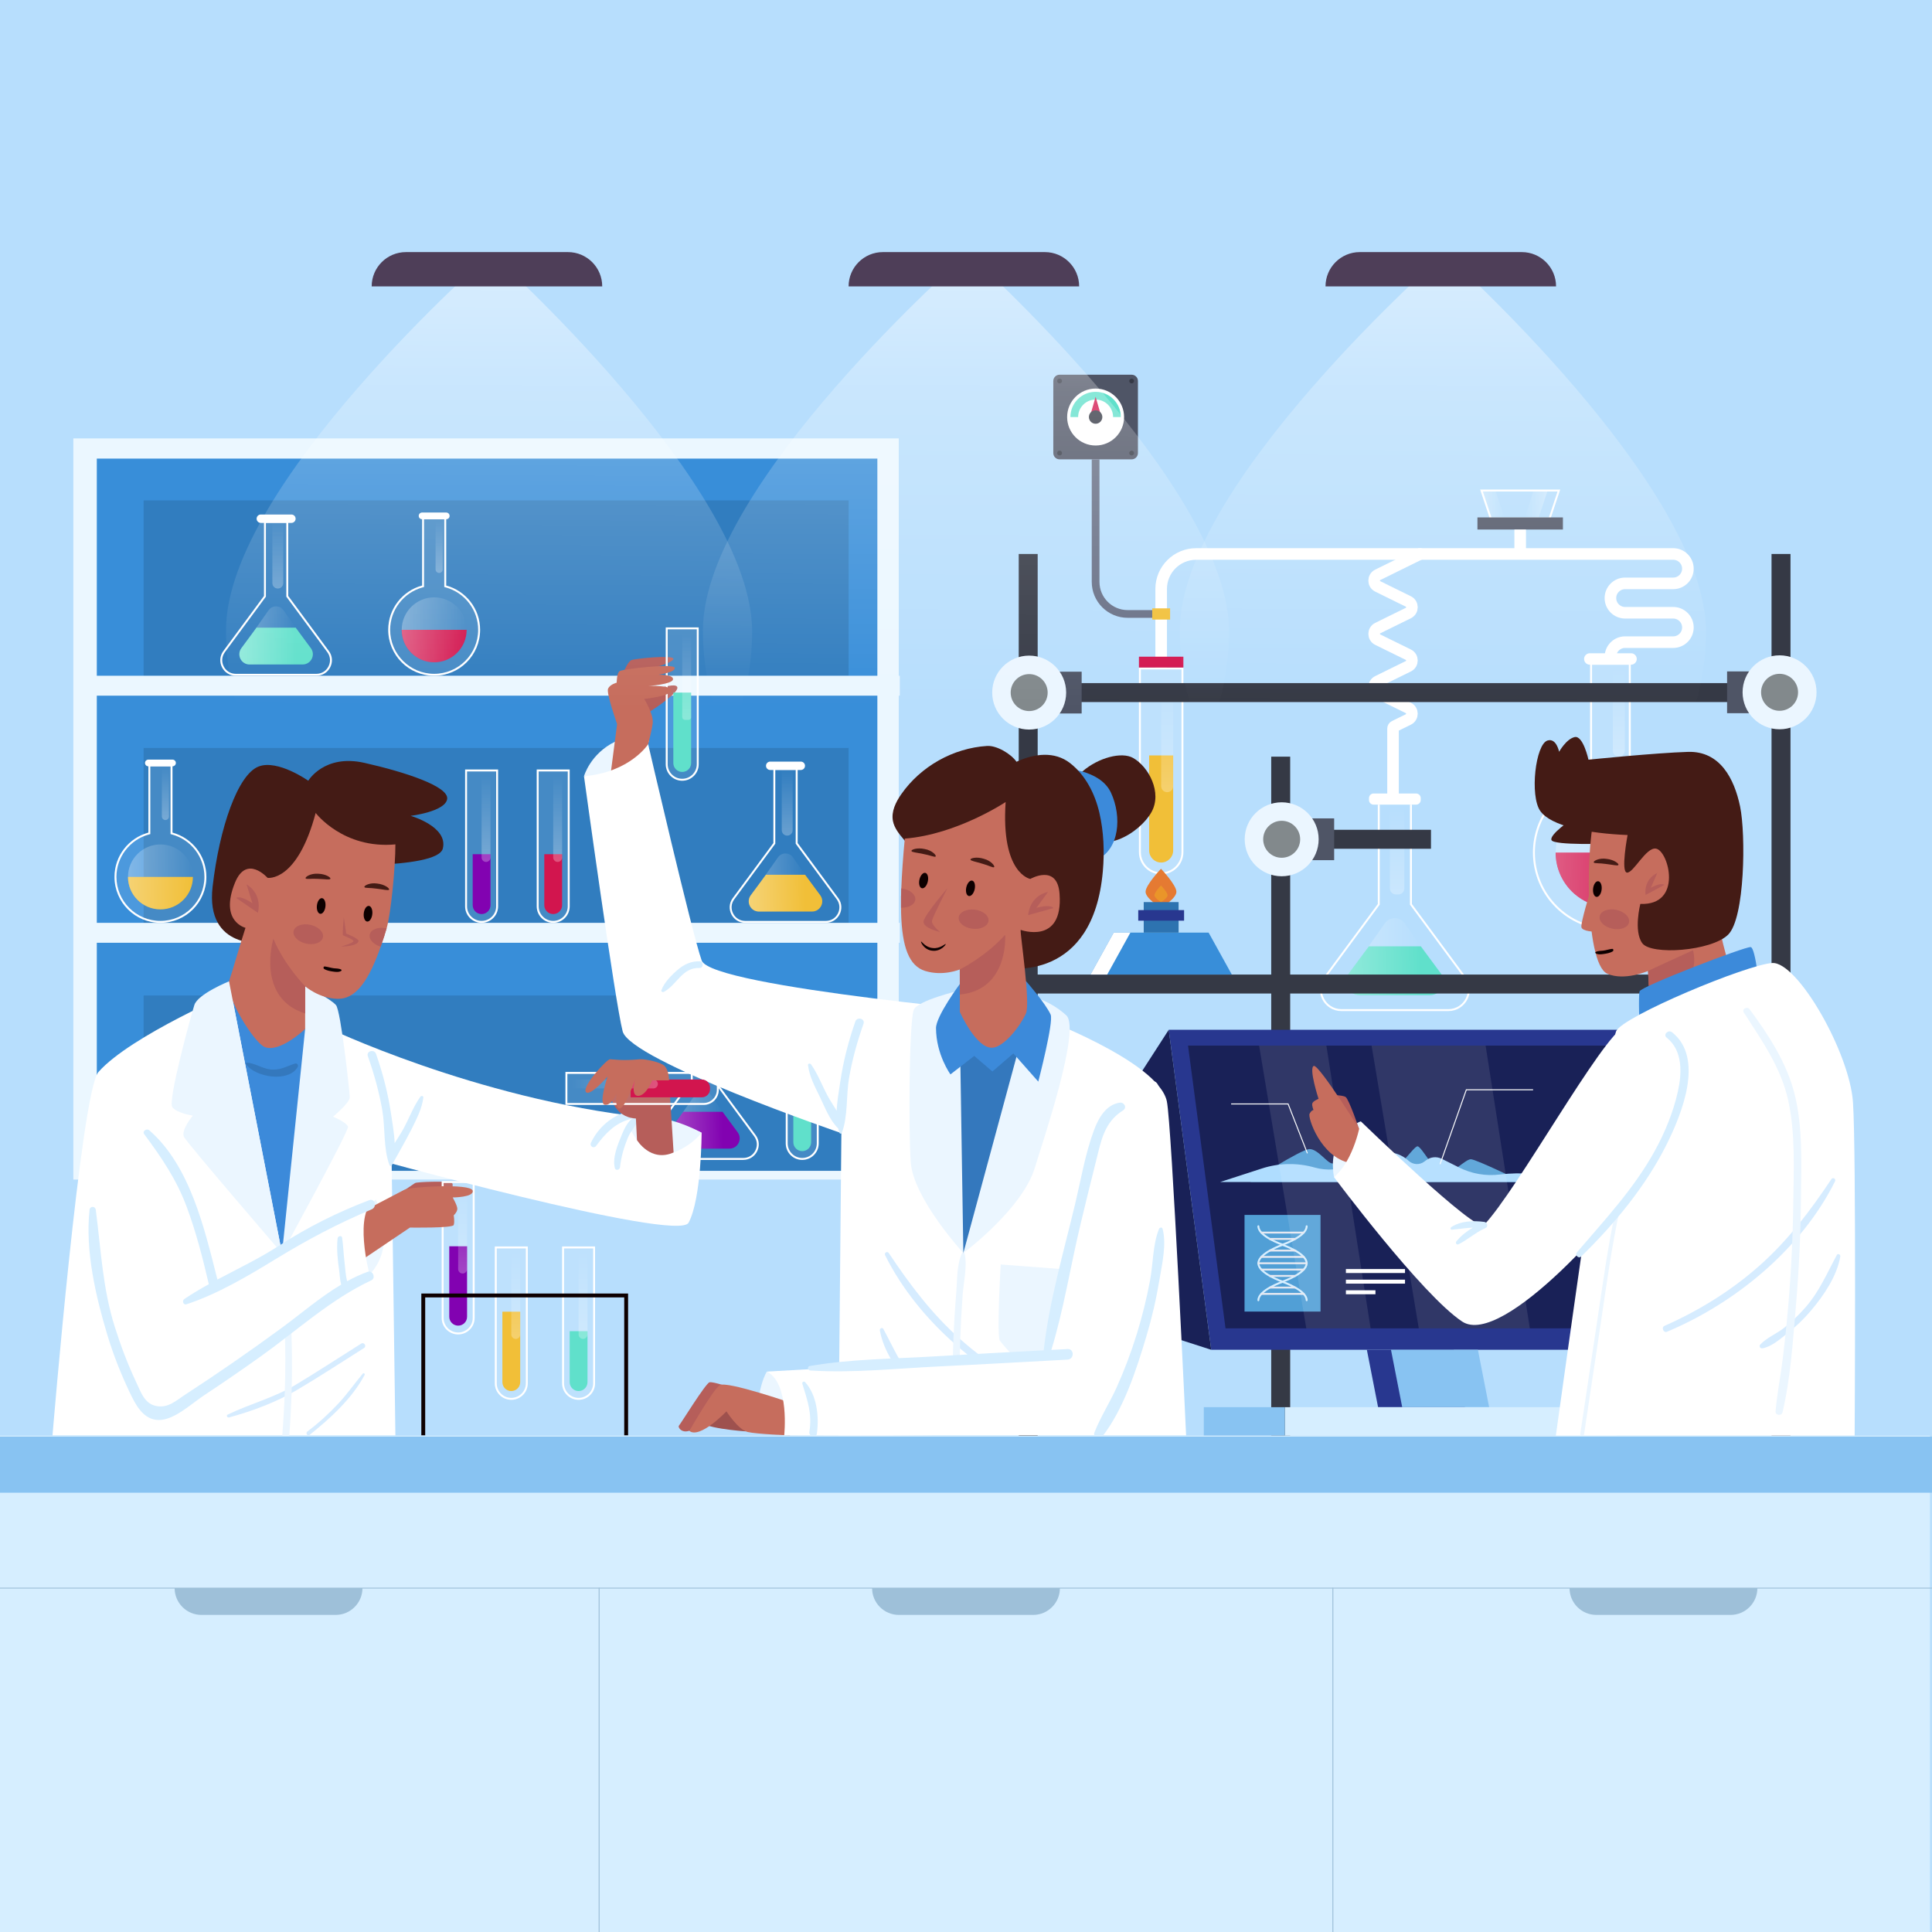 <svg xmlns="http://www.w3.org/2000/svg" xmlns:xlink="http://www.w3.org/1999/xlink" x="0px" y="0px" viewBox="0 0 500 500" style="enable-background:new 0 0 500 500;" xml:space="preserve"><g id="BACKGROUND">	<rect style="fill:#B7DEFD;" width="500" height="500"></rect></g><g id="OBJECTS">	<g>		<path style="fill:none;stroke:#FFFFFF;stroke-width:3;stroke-linecap:round;stroke-miterlimit:10;" d="M367.517,143.369   l-10.957,5.396c-1.243,0.612-1.243,2.385,0,2.997l7.913,3.897c1.243,0.612,1.243,2.385,0,2.997l-7.909,3.892   c-1.244,0.612-1.244,2.386,0,2.997l7.905,3.887c1.244,0.612,1.245,2.386,0,2.998l-7.906,3.889c-1.244,0.612-1.244,2.386,0,2.997   l7.906,3.888c1.244,0.612,1.244,2.386,0,2.998l-3.59,1.766c-0.222,0.109-0.362,0.335-0.362,0.582v16.807"></path>		<g>			<g>				<g>					<path style="fill:none;stroke:#FFFFFF;stroke-width:0.5;stroke-miterlimit:10;" d="M356.825,208.239v25.798l-8.025,10.87      l-5.92,8.019c-2.596,3.516-0.086,8.49,4.285,8.49h13.823h13.823c4.371,0,6.882-4.974,4.285-8.49l-5.92-8.019l-8.025-10.87      v-25.798"></path>					<path style="fill:#FFFFFF;" d="M366.485,208.239h-10.993c-0.662,0-1.198-0.536-1.198-1.198v-0.486      c0-0.662,0.536-1.198,1.198-1.198h10.993c0.662,0,1.198,0.536,1.198,1.198v0.486      C367.683,207.703,367.146,208.239,366.485,208.239z"></path>					<path style="fill:#60E0CB;" d="M369.015,246.67l-1.302-1.763h-13.449l-1.302,1.763l-3.899,5.28      c-1.71,2.316-0.056,5.591,2.822,5.591h9.103h9.103c2.878,0,4.531-3.275,2.822-5.591L369.015,246.67z"></path>				</g>			</g>			<linearGradient id="SVGID_1_" gradientUnits="userSpaceOnUse" x1="348.96" y1="247.961" x2="367.738" y2="247.526">				<stop offset="0" style="stop-color:#FFFFFF"></stop>				<stop offset="1" style="stop-color:#FFFFFF;stop-opacity:0"></stop>			</linearGradient>			<path style="opacity:0.3;fill:url(#SVGID_1_);" d="M369.015,246.67l-1.302-1.763l-4.157-5.949    c-1.249-1.788-3.894-1.793-5.151-0.011l-5.443,7.723l-3.899,5.28c-1.709,2.316-0.056,5.591,2.822,5.591h9.103h9.103    c2.878,0,4.531-3.275,2.822-5.591L369.015,246.67z"></path>							<linearGradient id="SVGID_00000011743229215524978250000010856526934018066593_" gradientUnits="userSpaceOnUse" x1="361.572" y1="-16115.719" x2="361.572" y2="-16090.412" gradientTransform="matrix(1 0 0 -1 0 -15882)">				<stop offset="0" style="stop-color:#FFFFFF"></stop>				<stop offset="1" style="stop-color:#FFFFFF;stop-opacity:0"></stop>			</linearGradient>			<path style="opacity:0.3;fill:url(#SVGID_00000011743229215524978250000010856526934018066593_);" d="M361.887,231.481h-0.63    c-0.858,0-1.554-0.696-1.554-1.554v-23.129h3.738v23.129C363.441,230.785,362.745,231.481,361.887,231.481z"></path>		</g>		<rect x="328.992" y="195.821" style="fill:#353945;" width="4.906" height="175.721"></rect>					<rect x="347.211" y="196.532" transform="matrix(-1.836970e-16 1 -1 -1.836970e-16 566.869 -132.46)" style="fill:#353945;" width="4.906" height="41.346"></rect>		<rect x="329.528" y="211.798" style="fill:#4F5566;" width="15.751" height="10.813"></rect>		<circle style="fill:#EBF6FF;" cx="331.697" cy="217.205" r="9.57"></circle>		<path style="fill:#82898C;" d="M336.482,217.205c0,2.643-2.142,4.785-4.785,4.785c-2.643,0-4.785-2.142-4.785-4.785   c0-2.643,2.142-4.785,4.785-4.785C334.339,212.42,336.482,214.562,336.482,217.205z"></path>		<path style="fill:none;stroke:#FFFFFF;stroke-width:3;stroke-miterlimit:10;" d="M300.507,172.755v-20.324   c0-5.005,4.057-9.062,9.062-9.062h123.454c2.101,0,3.803,1.703,3.803,3.803l0,0c0,2.1-1.703,3.803-3.803,3.803H420.58   c-2.101,0-3.803,1.703-3.803,3.803l0,0c0,2.101,1.703,3.803,3.803,3.803h12.443c2.101,0,3.803,1.703,3.803,3.803l0,0   c0,2.101-1.703,3.803-3.803,3.803H420.58c-2.101,0-3.803,1.703-3.803,3.803v1.537"></path>		<g>			<g style="opacity:0.1;">				<path style="fill:#FFFFFF;" d="M300.507,226.282L300.507,226.282c-3.177,0-5.753-2.576-5.753-5.753v-47.771h11.506v47.771     C306.261,223.706,303.685,226.282,300.507,226.282z"></path>			</g>			<g>				<path style="fill:#FFFFFF;" d="M305.761,173.258v47.271c0,2.897-2.357,5.253-5.253,5.253s-5.253-2.357-5.253-5.253v-47.271     H305.761 M306.261,172.758h-11.506v47.771c0,3.177,2.576,5.753,5.753,5.753s5.753-2.576,5.753-5.753V172.758L306.261,172.758z"></path>			</g>			<path style="fill:#F1BF38;" d="M300.507,223.22L300.507,223.22c-1.717,0-3.109-1.392-3.109-3.109v-24.598h6.217v24.598    C303.616,221.829,302.224,223.22,300.507,223.22z"></path>							<linearGradient id="SVGID_00000049933645824430186310000005567646125228524971_" gradientUnits="userSpaceOnUse" x1="302.062" y1="-16089.942" x2="302.062" y2="-16056.864" gradientTransform="matrix(1 0 0 -1 0 -15882)">				<stop offset="0" style="stop-color:#FFFFFF"></stop>				<stop offset="1" style="stop-color:#FFFFFF;stop-opacity:0"></stop>			</linearGradient>			<path style="opacity:0.3;fill:url(#SVGID_00000049933645824430186310000005567646125228524971_);" d="M302.062,205.018    L302.062,205.018c-0.858,0-1.554-0.696-1.554-1.554v-30.709h3.109v30.709C303.616,204.322,302.92,205.018,302.062,205.018z"></path>		</g>		<rect x="294.754" y="169.952" style="fill:#D2154E;" width="11.506" height="2.806"></rect>		<g>			<g style="opacity:0.1;">				<path style="fill:#FFFFFF;" d="M422.036,201.311V171.53h-10.518v29.781c-8.518,2.313-14.791,10.079-14.791,19.33     c0,11.073,8.977,20.05,20.05,20.05s20.05-8.977,20.05-20.05C436.827,211.39,430.554,203.624,422.036,201.311z"></path>			</g>							<linearGradient id="SVGID_00000134246107709256741780000002543462456920544189_" gradientUnits="userSpaceOnUse" x1="418.949" y1="-16080.022" x2="418.949" y2="-16055.118" gradientTransform="matrix(1 0 0 -1 0 -15882)">				<stop offset="0" style="stop-color:#FFFFFF"></stop>				<stop offset="1" style="stop-color:#FFFFFF;stop-opacity:0"></stop>			</linearGradient>			<path style="opacity:0.3;fill:url(#SVGID_00000134246107709256741780000002543462456920544189_);" d="M418.949,195.821    L418.949,195.821c-0.858,0-1.554-0.696-1.554-1.554V171.53h3.109v22.737C420.503,195.125,419.808,195.821,418.949,195.821z"></path>			<g>				<path style="fill:#FFFFFF;" d="M421.536,172.03v29.281v0.382l0.369,0.1c8.491,2.306,14.422,10.056,14.422,18.847     c0,10.78-8.77,19.55-19.55,19.55s-19.55-8.77-19.55-19.55c0-8.791,5.931-16.541,14.422-18.847l0.369-0.1v-0.382V172.03H421.536      M422.036,171.53h-10.518v29.781c-8.518,2.313-14.791,10.079-14.791,19.33c0,11.073,8.977,20.05,20.05,20.05     s20.05-8.977,20.05-20.05c0-9.25-6.273-17.016-14.791-19.33V171.53L422.036,171.53z"></path>			</g>			<path style="fill:#D2154E;" d="M402.599,220.64c0,7.83,6.348,14.178,14.178,14.178c7.83,0,14.177-6.348,14.177-14.178H402.599z"></path>							<linearGradient id="SVGID_00000169527934472509239350000015787577884637078966_" gradientUnits="userSpaceOnUse" x1="402.546" y1="220.421" x2="430.738" y2="220.855">				<stop offset="0" style="stop-color:#FFFFFF"></stop>				<stop offset="1" style="stop-color:#FFFFFF;stop-opacity:0"></stop>			</linearGradient>							<circle style="opacity:0.3;fill:url(#SVGID_00000169527934472509239350000015787577884637078966_);" cx="416.786" cy="220.64" r="14.168"></circle>			<g>				<path style="fill:#FFFFFF;" d="M422.113,169.06H411.44c-0.818,0-1.481,0.663-1.481,1.481l0,0c0,0.818,0.663,1.481,1.481,1.481     h10.673c0.818,0,1.48-0.663,1.48-1.481l0,0C423.594,169.723,422.931,169.06,422.113,169.06z"></path>			</g>		</g>		<rect x="263.644" y="143.369" style="fill:#353945;" width="4.906" height="228.867"></rect>					<rect x="361.058" y="79.374" transform="matrix(-1.836970e-16 1 -1 -1.836970e-16 542.753 -184.271)" style="fill:#353945;" width="4.906" height="199.735"></rect>					<rect x="361.058" y="154.801" transform="matrix(-1.836970e-16 1 -1 -1.836970e-16 618.18 -108.843)" style="fill:#353945;" width="4.906" height="199.735"></rect>		<rect x="458.472" y="143.369" style="fill:#353945;" width="4.907" height="228.867"></rect>		<rect x="264.181" y="173.835" style="fill:#4F5566;" width="15.751" height="10.813"></rect>		<circle style="fill:#EBF6FF;" cx="266.35" cy="179.241" r="9.57"></circle>		<path style="fill:#82898C;" d="M271.135,179.241c0,2.643-2.142,4.785-4.785,4.785c-2.643,0-4.785-2.142-4.785-4.785   c0-2.643,2.142-4.785,4.785-4.785C268.992,174.456,271.135,176.598,271.135,179.241z"></path>					<rect x="446.969" y="173.762" transform="matrix(-1 -1.224647e-16 1.224647e-16 -1 909.689 358.338)" style="fill:#4F5566;" width="15.751" height="10.813"></rect>		<circle style="fill:#EBF6FF;" cx="460.551" cy="179.169" r="9.57"></circle>		<path style="fill:#82898C;" d="M455.766,179.169c0-2.643,2.142-4.785,4.785-4.785c2.643,0,4.785,2.142,4.785,4.785   c0,2.643-2.142,4.785-4.785,4.785C457.908,183.954,455.766,181.811,455.766,179.169z"></path>		<g>			<path style="fill:#E57A32;" d="M304.454,230.795c0,1.761-3.99,4.158-3.99,4.158s-3.99-2.398-3.99-4.158s3.99-5.961,3.99-5.961    S304.454,229.034,304.454,230.795z"></path>			<path style="opacity:0.2;fill:#FFFF07;" d="M302.164,231.689c0,0.75-1.7,1.771-1.7,1.771s-1.7-1.021-1.7-1.771    c0-0.75,1.7-2.539,1.7-2.539S302.164,230.939,302.164,231.689z"></path>			<polygon style="fill:#388ED9;" points="312.794,241.366 288.22,241.366 282.22,252.215 318.794,252.215    "></polygon>			<polygon style="fill:#FFFFFF;" points="288.22,241.366 292.544,241.366 286.544,252.215 282.22,252.215    "></polygon>			<rect x="295.993" y="233.461" style="fill:#2D73B0;" width="9.029" height="7.905"></rect>			<rect x="294.576" y="235.533" style="fill:#28378F;" width="11.863" height="2.736"></rect>		</g>		<g>			<path style="fill:#4F5566;" d="M292.874,118.88h-18.659c-0.896,0-1.622-0.726-1.622-1.622V98.598    c0-0.896,0.726-1.622,1.622-1.622h18.659c0.896,0,1.622,0.726,1.622,1.622v18.659C294.496,118.153,293.77,118.88,292.874,118.88z    "></path>			<circle style="fill:#FFFFFF;" cx="283.544" cy="107.928" r="7.369"></circle>			<path style="fill:none;stroke:#60E0CB;stroke-width:2;stroke-miterlimit:10;" d="M278.022,107.928    c0-3.05,2.472-5.522,5.522-5.522c3.05,0,5.522,2.472,5.522,5.522"></path>			<polygon style="fill:#D2154E;" points="283.544,102.691 284.3,105.31 285.056,107.928 283.544,107.928 282.033,107.928     282.788,105.31    "></polygon>			<path style="fill:#353945;" d="M285.284,107.928c0,0.961-0.779,1.74-1.74,1.74c-0.961,0-1.74-0.779-1.74-1.74    c0-0.961,0.779-1.74,1.74-1.74C284.505,106.188,285.284,106.967,285.284,107.928z"></path>			<circle style="fill:#353945;" cx="274.216" cy="98.599" r="0.623"></circle>			<path style="fill:#353945;" d="M293.496,98.599c0,0.344-0.279,0.623-0.624,0.623c-0.344,0-0.624-0.279-0.624-0.623    c0-0.344,0.279-0.624,0.624-0.624C293.217,97.976,293.496,98.255,293.496,98.599z"></path>			<circle style="fill:#353945;" cx="274.216" cy="117.256" r="0.623"></circle>			<path style="fill:#353945;" d="M293.496,117.256c0,0.344-0.279,0.624-0.624,0.624c-0.344,0-0.624-0.279-0.624-0.624    c0-0.344,0.279-0.623,0.624-0.623C293.217,116.632,293.496,116.912,293.496,117.256z"></path>		</g>		<path style="fill:none;stroke:#676F85;stroke-width:2;stroke-miterlimit:10;" d="M283.544,118.88v31.712   c0,4.584,3.716,8.3,8.3,8.3h8.663"></path>		<rect x="298.195" y="157.441" style="fill:#F1BF38;" width="4.625" height="2.901"></rect>		<g>			<polygon style="fill:#B7DEFD;" points="401.028,134.177 385.815,134.177 383.406,126.948 403.438,126.948    "></polygon>			<polygon style="fill:none;stroke:#FFFFFF;stroke-width:0.5;stroke-miterlimit:10;" points="401.028,134.177 385.815,134.177     383.406,126.948 403.438,126.948    "></polygon>							<linearGradient id="SVGID_00000031926136789534351170000013099103402135653804_" gradientUnits="userSpaceOnUse" x1="383.406" y1="130.562" x2="389.447" y2="130.562">				<stop offset="0" style="stop-color:#FFFFFF"></stop>				<stop offset="1" style="stop-color:#FFFFFF;stop-opacity:0"></stop>			</linearGradient>			<polygon style="opacity:0.3;fill:url(#SVGID_00000031926136789534351170000013099103402135653804_);" points="383.406,126.948     385.815,134.177 389.447,134.177 387.038,126.948    "></polygon>							<linearGradient id="SVGID_00000163793551761103078400000002101116964359526293_" gradientUnits="userSpaceOnUse" x1="530.598" y1="130.562" x2="536.639" y2="130.562" gradientTransform="matrix(-1 0 0 1 931.131 0)">				<stop offset="0" style="stop-color:#FFFFFF"></stop>				<stop offset="1" style="stop-color:#FFFFFF;stop-opacity:0"></stop>			</linearGradient>			<polygon style="opacity:0.3;fill:url(#SVGID_00000163793551761103078400000002101116964359526293_);" points="400.533,126.948     398.124,134.177 394.492,134.177 396.902,126.948    "></polygon>		</g>		<rect x="382.361" y="133.906" style="fill:#4F5566;" width="22.12" height="3.136"></rect>					<line style="fill:none;stroke:#FFFFFF;stroke-width:3;stroke-miterlimit:10;" x1="393.422" y1="137.042" x2="393.422" y2="143.369"></line>	</g>	<g>		<rect x="18.979" y="113.464" style="fill:#EBF7FF;" width="213.619" height="191.805"></rect>		<rect x="25.053" y="118.686" style="fill:#388ED9;" width="202.007" height="181.497"></rect>		<rect x="37.168" y="129.506" style="fill:#317DBF;" width="182.449" height="45.379"></rect>		<rect x="37.168" y="193.569" style="fill:#317DBF;" width="182.449" height="45.379"></rect>		<rect x="37.168" y="257.632" style="fill:#317DBF;" width="182.449" height="45.379"></rect>		<g>			<g>				<g>					<g>						<path style="fill:#FFFFFF;" d="M205.928,199.232v18.953v0.165l0.098,0.132l6.051,8.197l4.464,6.047       c0.805,1.09,0.921,2.464,0.31,3.673c-0.611,1.21-1.784,1.932-3.14,1.932h-10.424h-10.424c-1.355,0-2.529-0.722-3.14-1.932       c-0.611-1.21-0.495-2.583,0.31-3.673l4.464-6.047l6.051-8.197l0.098-0.132v-0.165v-18.953H205.928 M206.428,198.732h-6.279       v19.453l-6.051,8.197l-4.464,6.047c-1.958,2.652-0.064,6.402,3.232,6.402h10.424h10.424c3.296,0,5.189-3.751,3.232-6.402       l-4.464-6.047l-6.051-8.197V198.732L206.428,198.732z"></path>					</g>					<path style="fill:#FFFFFF;" d="M207.25,199.274h-7.923c-0.6,0-1.087-0.486-1.087-1.087l0,0c0-0.6,0.487-1.087,1.087-1.087      h7.923c0.6,0,1.087,0.486,1.087,1.087l0,0C208.337,198.788,207.851,199.274,207.25,199.274z"></path>					<path style="fill:#F1BF38;" d="M209.341,227.711l-0.982-1.33h-10.141l-0.982,1.33l-2.94,3.982      c-1.289,1.746-0.043,4.216,2.128,4.216h6.864h6.864c2.17,0,3.417-2.47,2.128-4.216L209.341,227.711z"></path>				</g>			</g>							<linearGradient id="SVGID_00000056399476038331491600000016884121818282010260_" gradientUnits="userSpaceOnUse" x1="194.219" y1="228.685" x2="208.378" y2="228.357">				<stop offset="0" style="stop-color:#FFFFFF"></stop>				<stop offset="1" style="stop-color:#FFFFFF;stop-opacity:0"></stop>			</linearGradient>			<path style="opacity:0.3;fill:url(#SVGID_00000056399476038331491600000016884121818282010260_);" d="M209.341,227.711    l-0.982-1.33l-3.134-4.486c-0.942-1.348-2.936-1.352-3.884-0.008l-4.105,5.824l-2.94,3.982c-1.289,1.746-0.043,4.216,2.128,4.216    h6.864h6.864c2.17,0,3.417-2.47,2.128-4.216L209.341,227.711z"></path>							<linearGradient id="SVGID_00000135690051983103762010000008603058901936514451_" gradientUnits="userSpaceOnUse" x1="203.729" y1="-16099.945" x2="203.729" y2="-16080.862" gradientTransform="matrix(1 0 0 -1 0 -15882)">				<stop offset="0" style="stop-color:#FFFFFF"></stop>				<stop offset="1" style="stop-color:#FFFFFF;stop-opacity:0"></stop>			</linearGradient>			<path style="opacity:0.3;fill:url(#SVGID_00000135690051983103762010000008603058901936514451_);" d="M203.729,216.258    L203.729,216.258c-0.778,0-1.41-0.631-1.41-1.41v-17.203h2.819v17.203C205.138,215.627,204.507,216.258,203.729,216.258z"></path>		</g>		<g>			<g>				<g>					<g>						<path style="fill:#FFFFFF;" d="M184.562,260.584v18.953v0.165l0.098,0.132l6.051,8.197l4.464,6.047       c0.805,1.09,0.921,2.464,0.31,3.673c-0.611,1.21-1.784,1.932-3.139,1.932h-10.424h-10.424c-1.355,0-2.529-0.722-3.139-1.932       c-0.611-1.21-0.495-2.583,0.31-3.673l4.464-6.047l6.051-8.197l0.098-0.132v-0.165v-18.953H184.562 M185.062,260.084h-6.279       v19.453l-6.051,8.197l-4.464,6.047c-1.958,2.652-0.064,6.402,3.231,6.402h10.424h10.424c3.296,0,5.189-3.751,3.232-6.402       l-4.464-6.047l-6.051-8.197V260.084L185.062,260.084z"></path>					</g>					<path style="fill:#FFFFFF;" d="M185.884,260.626h-7.923c-0.6,0-1.087-0.486-1.087-1.087l0,0c0-0.6,0.486-1.087,1.087-1.087      h7.923c0.6,0,1.087,0.487,1.087,1.087l0,0C186.971,260.14,186.484,260.626,185.884,260.626z"></path>					<path style="fill:#8202B1;" d="M187.975,289.064l-0.982-1.33h-10.142l-0.982,1.33l-2.94,3.982      c-1.289,1.746-0.042,4.216,2.128,4.216h6.864h6.864c2.17,0,3.417-2.47,2.128-4.216L187.975,289.064z"></path>				</g>			</g>							<linearGradient id="SVGID_00000031186881685468842510000002215151198704787609_" gradientUnits="userSpaceOnUse" x1="172.852" y1="290.037" x2="187.012" y2="289.71">				<stop offset="0" style="stop-color:#FFFFFF"></stop>				<stop offset="1" style="stop-color:#FFFFFF;stop-opacity:0"></stop>			</linearGradient>			<path style="opacity:0.3;fill:url(#SVGID_00000031186881685468842510000002215151198704787609_);" d="M187.975,289.064    l-0.982-1.33l-3.134-4.486c-0.942-1.348-2.937-1.352-3.884-0.008l-4.105,5.824l-2.94,3.982c-1.289,1.746-0.043,4.216,2.128,4.216    h6.864h6.864c2.17,0,3.417-2.47,2.128-4.216L187.975,289.064z"></path>							<linearGradient id="SVGID_00000127003064822424976390000017252539046480861568_" gradientUnits="userSpaceOnUse" x1="182.363" y1="-16161.298" x2="182.363" y2="-16142.215" gradientTransform="matrix(1 0 0 -1 0 -15882)">				<stop offset="0" style="stop-color:#FFFFFF"></stop>				<stop offset="1" style="stop-color:#FFFFFF;stop-opacity:0"></stop>			</linearGradient>			<path style="opacity:0.3;fill:url(#SVGID_00000127003064822424976390000017252539046480861568_);" d="M182.363,277.611    L182.363,277.611c-0.778,0-1.41-0.631-1.41-1.41v-17.203h2.819v17.203C183.772,276.979,183.141,277.611,182.363,277.611z"></path>		</g>		<g>			<g style="opacity:0.1;">				<path style="fill:#FFFFFF;" d="M124.637,238.831L124.637,238.831c-2.356,0-4.265-1.91-4.265-4.265v-35.417h8.531v35.417     C128.902,236.921,126.992,238.831,124.637,238.831z"></path>			</g>			<g>				<path style="fill:#FFFFFF;" d="M128.402,199.648v34.917c0,2.076-1.689,3.765-3.765,3.765c-2.076,0-3.765-1.689-3.765-3.765     v-34.917H128.402 M128.902,199.148h-8.531v35.417c0,2.356,1.91,4.265,4.265,4.265l0,0c2.356,0,4.265-1.91,4.265-4.265V199.148     L128.902,199.148z"></path>			</g>			<path style="fill:#8202B1;" d="M124.637,236.561L124.637,236.561c-1.273,0-2.305-1.032-2.305-2.305v-13.188h4.609v13.188    C126.941,235.529,125.909,236.561,124.637,236.561z"></path>							<linearGradient id="SVGID_00000089562370792755142960000002307463164799103670_" gradientUnits="userSpaceOnUse" x1="125.789" y1="-16107.233" x2="125.789" y2="-16082.71" gradientTransform="matrix(1 0 0 -1 0 -15882)">				<stop offset="0" style="stop-color:#FFFFFF"></stop>				<stop offset="1" style="stop-color:#FFFFFF;stop-opacity:0"></stop>			</linearGradient>			<path style="opacity:0.3;fill:url(#SVGID_00000089562370792755142960000002307463164799103670_);" d="M125.789,223.066    L125.789,223.066c-0.636,0-1.152-0.516-1.152-1.152v-22.767h2.305v22.767C126.941,222.55,126.425,223.066,125.789,223.066z"></path>		</g>		<g>			<g style="opacity:0.1;">				<path style="fill:#FFFFFF;" d="M143.168,238.831L143.168,238.831c-2.356,0-4.265-1.91-4.265-4.265v-35.417h8.531v35.417     C147.434,236.921,145.524,238.831,143.168,238.831z"></path>			</g>			<g>				<path style="fill:#FFFFFF;" d="M146.934,199.648v34.917c0,2.076-1.689,3.765-3.765,3.765c-2.076,0-3.765-1.689-3.765-3.765     v-34.917H146.934 M147.434,199.148h-8.531v35.417c0,2.356,1.91,4.265,4.265,4.265s4.265-1.91,4.265-4.265V199.148     L147.434,199.148z"></path>			</g>			<path style="fill:#D2154E;" d="M143.168,236.561L143.168,236.561c-1.273,0-2.305-1.032-2.305-2.305v-13.188h4.609v13.188    C145.473,235.529,144.441,236.561,143.168,236.561z"></path>							<linearGradient id="SVGID_00000036930750758101685970000017242337412587420053_" gradientUnits="userSpaceOnUse" x1="144.321" y1="-16107.233" x2="144.321" y2="-16082.71" gradientTransform="matrix(1 0 0 -1 0 -15882)">				<stop offset="0" style="stop-color:#FFFFFF"></stop>				<stop offset="1" style="stop-color:#FFFFFF;stop-opacity:0"></stop>			</linearGradient>			<path style="opacity:0.3;fill:url(#SVGID_00000036930750758101685970000017242337412587420053_);" d="M144.321,223.066    L144.321,223.066c-0.637,0-1.152-0.516-1.152-1.152v-22.767h2.305v22.767C145.473,222.55,144.957,223.066,144.321,223.066z"></path>		</g>		<g>			<g style="opacity:0.1;">				<path style="fill:#FFFFFF;" d="M207.618,300.183L207.618,300.183c-2.356,0-4.265-1.91-4.265-4.265V260.5h8.531v35.417     C211.883,298.273,209.973,300.183,207.618,300.183z"></path>			</g>			<g>				<path style="fill:#FFFFFF;" d="M211.383,261v34.917c0,2.076-1.689,3.765-3.765,3.765s-3.765-1.689-3.765-3.765V261H211.383      M211.883,260.5h-8.531v35.417c0,2.356,1.91,4.265,4.265,4.265s4.265-1.91,4.265-4.265V260.5L211.883,260.5z"></path>			</g>			<path style="fill:#60E0CB;" d="M207.618,297.913L207.618,297.913c-1.273,0-2.305-1.032-2.305-2.305V282.42h4.609v13.188    C209.922,296.881,208.89,297.913,207.618,297.913z"></path>							<linearGradient id="SVGID_00000117649618945538692780000010187601889948283043_" gradientUnits="userSpaceOnUse" x1="208.77" y1="-16168.586" x2="208.77" y2="-16144.062" gradientTransform="matrix(1 0 0 -1 0 -15882)">				<stop offset="0" style="stop-color:#FFFFFF"></stop>				<stop offset="1" style="stop-color:#FFFFFF;stop-opacity:0"></stop>			</linearGradient>			<path style="opacity:0.3;fill:url(#SVGID_00000117649618945538692780000010187601889948283043_);" d="M208.77,284.418    L208.77,284.418c-0.636,0-1.152-0.516-1.152-1.152v-22.767h2.305v22.767C209.922,283.902,209.406,284.418,208.77,284.418z"></path>		</g>		<g>			<g>				<g>					<g>						<path style="fill:#FFFFFF;" d="M74.097,135.286v18.953v0.165l0.098,0.132l6.051,8.197l4.464,6.047       c0.805,1.09,0.921,2.464,0.31,3.673c-0.611,1.21-1.784,1.932-3.139,1.932H71.457H61.033c-1.355,0-2.529-0.722-3.139-1.932       c-0.611-1.21-0.495-2.583,0.31-3.673l4.464-6.047l6.051-8.197l0.098-0.132v-0.165v-18.953H74.097 M74.597,134.786h-6.279       v19.453l-6.051,8.197l-4.464,6.047c-1.958,2.652-0.065,6.402,3.231,6.402h10.424h10.424c3.296,0,5.189-3.751,3.231-6.402       l-4.464-6.047l-6.051-8.197V134.786L74.597,134.786z"></path>					</g>					<path style="fill:#FFFFFF;" d="M75.419,135.328h-7.923c-0.6,0-1.087-0.486-1.087-1.087l0,0c0-0.6,0.487-1.087,1.087-1.087      h7.923c0.6,0,1.087,0.486,1.087,1.087l0,0C76.505,134.842,76.019,135.328,75.419,135.328z"></path>					<path style="fill:#60E0CB;" d="M77.509,163.765l-0.982-1.33H66.386l-0.982,1.33l-2.94,3.982      c-1.289,1.746-0.042,4.216,2.128,4.216h6.864h6.864c2.17,0,3.417-2.47,2.128-4.216L77.509,163.765z"></path>				</g>			</g>							<linearGradient id="SVGID_00000043420706664984712230000003693010958915540652_" gradientUnits="userSpaceOnUse" x1="62.387" y1="164.739" x2="76.546" y2="164.411">				<stop offset="0" style="stop-color:#FFFFFF"></stop>				<stop offset="1" style="stop-color:#FFFFFF;stop-opacity:0"></stop>			</linearGradient>			<path style="opacity:0.3;fill:url(#SVGID_00000043420706664984712230000003693010958915540652_);" d="M77.509,163.765    l-0.982-1.33l-3.134-4.486c-0.942-1.348-2.937-1.352-3.884-0.008l-4.105,5.824l-2.94,3.982c-1.289,1.746-0.042,4.216,2.128,4.216    h6.864h6.864c2.17,0,3.417-2.47,2.128-4.216L77.509,163.765z"></path>							<linearGradient id="SVGID_00000142870883314017176640000000773614673408006032_" gradientUnits="userSpaceOnUse" x1="71.897" y1="-16035.999" x2="71.897" y2="-16016.916" gradientTransform="matrix(1 0 0 -1 0 -15882)">				<stop offset="0" style="stop-color:#FFFFFF"></stop>				<stop offset="1" style="stop-color:#FFFFFF;stop-opacity:0"></stop>			</linearGradient>			<path style="opacity:0.3;fill:url(#SVGID_00000142870883314017176640000000773614673408006032_);" d="M71.897,152.312    L71.897,152.312c-0.778,0-1.41-0.631-1.41-1.41v-17.203h2.819v17.203C73.307,151.681,72.676,152.312,71.897,152.312z"></path>		</g>		<g>			<g style="opacity:0.1;">				<path style="fill:#FFFFFF;" d="M115.478,151.535v-17.658h-6.236v17.658c-5.051,1.372-8.77,5.976-8.77,11.461     c0,6.566,5.323,11.888,11.888,11.888c6.566,0,11.889-5.323,11.889-11.888C124.249,157.511,120.529,152.907,115.478,151.535z"></path>			</g>							<linearGradient id="SVGID_00000143598330793578893920000013572292703750079415_" gradientUnits="userSpaceOnUse" x1="113.648" y1="-16031.586" x2="113.648" y2="-16016.818" gradientTransform="matrix(1 0 0 -1 0 -15882)">				<stop offset="0" style="stop-color:#FFFFFF"></stop>				<stop offset="1" style="stop-color:#FFFFFF;stop-opacity:0"></stop>			</linearGradient>			<path style="opacity:0.3;fill:url(#SVGID_00000143598330793578893920000013572292703750079415_);" d="M113.648,148.28    L113.648,148.28c-0.509,0-0.922-0.413-0.922-0.921v-13.482h1.843v13.482C114.57,147.868,114.157,148.28,113.648,148.28z"></path>			<g>				<path style="fill:#FFFFFF;" d="M114.978,134.377v17.158v0.382l0.369,0.1c4.947,1.343,8.401,5.858,8.401,10.979     c0,6.28-5.109,11.388-11.389,11.388c-6.28,0-11.388-5.109-11.388-11.388c0-5.121,3.455-9.635,8.401-10.979l0.369-0.1v-0.382     v-17.158H114.978 M115.478,133.877h-6.236v17.658c-5.051,1.372-8.77,5.976-8.77,11.461c0,6.566,5.323,11.888,11.888,11.888     c6.566,0,11.889-5.323,11.889-11.888c0-5.485-3.72-10.09-8.77-11.461V133.877L115.478,133.877z"></path>			</g>			<path style="fill:#D2154E;" d="M103.954,162.996c0,4.643,3.764,8.406,8.406,8.406s8.406-3.764,8.406-8.406H103.954z"></path>							<linearGradient id="SVGID_00000091694802079664592130000009682599094892639382_" gradientUnits="userSpaceOnUse" x1="103.922" y1="162.866" x2="120.639" y2="163.124">				<stop offset="0" style="stop-color:#FFFFFF"></stop>				<stop offset="1" style="stop-color:#FFFFFF;stop-opacity:0"></stop>			</linearGradient>							<circle style="opacity:0.3;fill:url(#SVGID_00000091694802079664592130000009682599094892639382_);" cx="112.366" cy="162.996" r="8.401"></circle>			<g>				<path style="fill:#FFFFFF;" d="M115.487,132.642h-6.253c-0.479,0-0.868,0.388-0.868,0.867l0,0c0,0.479,0.388,0.867,0.868,0.867     h6.253c0.479,0,0.868-0.388,0.868-0.867l0,0C116.354,133.03,115.966,132.642,115.487,132.642z"></path>			</g>		</g>		<g>			<g style="opacity:0.1;">				<path style="fill:#FFFFFF;" d="M44.639,215.481v-17.658h-6.237v17.658c-5.051,1.372-8.77,5.976-8.77,11.461     c0,6.566,5.323,11.889,11.888,11.889s11.888-5.323,11.888-11.889C53.409,221.457,49.689,216.853,44.639,215.481z"></path>			</g>							<linearGradient id="SVGID_00000023259580216526843190000004471603133359720110_" gradientUnits="userSpaceOnUse" x1="42.808" y1="-16095.531" x2="42.808" y2="-16080.765" gradientTransform="matrix(1 0 0 -1 0 -15882)">				<stop offset="0" style="stop-color:#FFFFFF"></stop>				<stop offset="1" style="stop-color:#FFFFFF;stop-opacity:0"></stop>			</linearGradient>			<path style="opacity:0.3;fill:url(#SVGID_00000023259580216526843190000004471603133359720110_);" d="M42.808,212.226    L42.808,212.226c-0.509,0-0.922-0.413-0.922-0.922v-13.481h1.843v13.481C43.73,211.814,43.317,212.226,42.808,212.226z"></path>			<g>				<path style="fill:#FFFFFF;" d="M44.138,198.323v17.158v0.382l0.369,0.1c4.947,1.343,8.401,5.858,8.401,10.979     c0,6.28-5.109,11.389-11.388,11.389s-11.388-5.109-11.388-11.389c0-5.121,3.455-9.635,8.401-10.979l0.369-0.1v-0.382v-17.158     H44.138 M44.638,197.823h-6.236v17.658c-5.051,1.372-8.77,5.976-8.77,11.461c0,6.566,5.323,11.889,11.888,11.889     s11.888-5.323,11.888-11.889c0-5.485-3.72-10.089-8.77-11.461V197.823L44.638,197.823z"></path>			</g>			<path style="fill:#F1BF38;" d="M33.114,226.942c0,4.643,3.764,8.406,8.406,8.406s8.406-3.764,8.406-8.406H33.114z"></path>							<linearGradient id="SVGID_00000164507214618935508290000008867144081511535780_" gradientUnits="userSpaceOnUse" x1="33.082" y1="226.812" x2="49.799" y2="227.07">				<stop offset="0" style="stop-color:#FFFFFF"></stop>				<stop offset="1" style="stop-color:#FFFFFF;stop-opacity:0"></stop>			</linearGradient>							<circle style="opacity:0.3;fill:url(#SVGID_00000164507214618935508290000008867144081511535780_);" cx="41.526" cy="226.942" r="8.401"></circle>			<g>				<path style="fill:#FFFFFF;" d="M44.647,196.587h-6.253c-0.479,0-0.868,0.388-0.868,0.867l0,0c0,0.479,0.388,0.868,0.868,0.868     h6.253c0.479,0,0.867-0.388,0.867-0.868l0,0C45.514,196.976,45.126,196.587,44.647,196.587z"></path>			</g>		</g>		<g>			<rect x="19.247" y="174.885" style="fill:#EBF7FF;" width="213.619" height="5.154"></rect>			<rect x="19.247" y="238.831" style="fill:#EBF7FF;" width="213.619" height="5.154"></rect>		</g>	</g>	<g>		<polygon style="fill:#28378F;" points="356.647,364.18 379.144,364.18 376.24,349.325 353.743,349.325   "></polygon>		<g>			<polygon style="fill:#28378F;" points="418.74,266.512 429.74,349.324 313.467,349.324 302.467,266.512    "></polygon>			<polygon style="fill:#192157;" points="415.868,270.604 425.427,343.771 317.166,343.771 307.46,270.604    "></polygon>			<rect x="348.319" y="328.427" style="fill:#FFFFFF;" width="15.296" height="1.029"></rect>			<rect x="348.319" y="331.174" style="fill:#FFFFFF;" width="15.296" height="1.029"></rect>			<rect x="348.319" y="333.922" style="fill:#FFFFFF;" width="7.648" height="1.029"></rect>			<rect x="322.084" y="314.422" style="fill:#519FD6;" width="19.663" height="25.012"></rect>			<g>				<g>											<path style="fill:none;stroke:#D6EEFF;stroke-width:0.5;stroke-linecap:round;stroke-linejoin:round;stroke-miterlimit:10;" d="      M338.164,326.928c0,2.63-6.249,4.761-6.249,4.761s-6.249-2.132-6.249-4.761s6.249-4.761,6.249-4.761      S338.164,324.298,338.164,326.928z"></path>											<path style="fill:none;stroke:#D6EEFF;stroke-width:0.5;stroke-linecap:round;stroke-linejoin:round;stroke-miterlimit:10;" d="      M338.164,317.359c0,2.63-6.249,4.761-6.249,4.761s-6.249-2.132-6.249-4.761"></path>											<path style="fill:none;stroke:#D6EEFF;stroke-width:0.5;stroke-linecap:round;stroke-linejoin:round;stroke-miterlimit:10;" d="      M325.667,336.497c0-2.63,6.249-4.761,6.249-4.761s6.249,2.132,6.249,4.761"></path>				</g>									<line style="fill:none;stroke:#E5E8F1;stroke-width:0.5;stroke-linecap:round;stroke-linejoin:round;stroke-miterlimit:10;" x1="328.637" y1="323.648" x2="335.195" y2="323.648"></line>									<line style="fill:none;stroke:#E5E8F1;stroke-width:0.5;stroke-linecap:round;stroke-linejoin:round;stroke-miterlimit:10;" x1="326.436" y1="325.288" x2="337.396" y2="325.288"></line>									<line style="fill:none;stroke:#E5E8F1;stroke-width:0.5;stroke-linecap:round;stroke-linejoin:round;stroke-miterlimit:10;" x1="335.194" y1="320.631" x2="328.636" y2="320.631"></line>									<line style="fill:none;stroke:#E5E8F1;stroke-width:0.5;stroke-linecap:round;stroke-linejoin:round;stroke-miterlimit:10;" x1="337.396" y1="318.991" x2="326.436" y2="318.991"></line>									<line style="fill:none;stroke:#E5E8F1;stroke-width:0.5;stroke-linecap:round;stroke-linejoin:round;stroke-miterlimit:10;" x1="328.637" y1="333.217" x2="335.195" y2="333.217"></line>									<line style="fill:none;stroke:#E5E8F1;stroke-width:0.5;stroke-linecap:round;stroke-linejoin:round;stroke-miterlimit:10;" x1="326.436" y1="334.857" x2="337.396" y2="334.857"></line>									<line style="fill:none;stroke:#E5E8F1;stroke-width:0.5;stroke-linecap:round;stroke-linejoin:round;stroke-miterlimit:10;" x1="326.436" y1="328.567" x2="337.396" y2="328.567"></line>									<line style="fill:none;stroke:#E5E8F1;stroke-width:0.5;stroke-linecap:round;stroke-linejoin:round;stroke-miterlimit:10;" x1="325.667" y1="326.928" x2="338.164" y2="326.928"></line>									<line style="fill:none;stroke:#E5E8F1;stroke-width:0.5;stroke-linecap:round;stroke-linejoin:round;stroke-miterlimit:10;" x1="328.637" y1="330.207" x2="335.195" y2="330.207"></line>			</g>			<path style="fill:#519FD6;" d="M323.583,305.9c0,0,13.143-8.52,15.334-8.52c2.191,0,4.6,3.724,5.914,3.724s3.067-2.3,3.669-2.3    c0.602,0,5.969,5.148,9.419,5.148s7.831-7.284,8.926-7.284c1.095,0,4.71,7.229,6.791,7.229c2.081,0,5.641-3.888,7.01-3.888    c1.369,0,13.417,5.891,13.417,5.891H323.583z"></path>			<path style="fill:#AFDDFF;" d="M315.803,305.9l10.77-3.498c4.41-1.432,9.146-1.523,13.607-0.26l0,0    c3.25,0.92,6.72,0.656,9.793-0.745l5.398-2.461c3.077-1.403,6.696-0.82,9.178,1.477l0,0c1.13,1.046,2.848,1.131,4.075,0.201    l0.452-0.342c1.168-0.885,2.738-1.03,4.048-0.375l4.519,2.26c3.255,1.628,6.92,2.256,10.532,1.806l0,0    c5.651-0.704,11.388-0.172,16.813,1.561l1.177,0.376H315.803z"></path>			<polyline style="fill:none;stroke:#FFFFFF;stroke-width:0.25;stroke-miterlimit:10;" points="372.687,301.284 379.482,282.036     396.762,282.036    "></polyline>			<polyline style="fill:none;stroke:#FFFFFF;stroke-width:0.25;stroke-miterlimit:10;" points="318.615,285.705 333.361,285.705     338.349,298.469    "></polyline>			<polygon style="opacity:0.1;fill:#FFFFFF;" points="343.268,270.604 354.711,343.771 338.062,343.771 325.852,270.604    "></polygon>			<g style="opacity:0.1;">				<polygon style="fill:#FFFFFF;" points="384.474,270.604 395.918,343.771 367.178,343.771 354.968,270.604     "></polygon>			</g>			<polygon style="fill:#192157;" points="302.467,266.512 313.467,349.324 304.285,346.367 294.831,278.342    "></polygon>		</g>		<polygon style="fill:#88C3F2;" points="362.89,364.18 385.387,364.18 382.483,349.325 359.986,349.325   "></polygon>		<rect x="332.503" y="364.18" style="fill:#D6EEFF;" width="85.879" height="7.362"></rect>		<rect x="311.539" y="364.18" style="fill:#88C3F2;" width="20.964" height="7.362"></rect>	</g>	<g>		<path style="fill:#441B15;" d="M406.725,212.059c0,0-5.783,3.904-5.205,5.349c0.578,1.446,14.891,0.917,14.891,0.917v-7.523   L406.725,212.059z"></path>		<path style="fill:#EBF6FF;" d="M352.174,290.2c0,0-8.91,3.19-6.94,14.434C345.234,304.634,353.783,299.601,352.174,290.2z"></path>		<path style="fill:#B65E5A;" d="M351.748,292.208c0,0-2.646-7.776-3.514-8.318c-0.867-0.542-4.337-0.542-4.337-0.542   S348.032,290.106,351.748,292.208z"></path>		<path style="fill:#C66D5D;" d="M445.277,240.528c0.262,4.168,3.846,13.916,4.024,16.031c0.31,3.692-10.214,13.717-13.211,14.127   c-4.198,0.549-8.96-7.161-8.96-7.161l-0.615-12.248c0,0-6.1,2.677-10.534,0.723c-6.072-2.677-5.639-36-2.806-42.138   c12.789,4.62,22.018-2.673,22.018-2.673c0.101,18.657,7.818,19.391,7.818,19.391L445.277,240.528z"></path>		<path style="fill:#B65E5A;" d="M426.514,251.276c0,0,5.656-2.642,11.62-5.352c0,0,3.344,10.049-11.177,14.161L426.514,251.276z"></path>		<path style="fill:#3C8ADA;" d="M424.322,266.095c0,0-0.349-8.272,0-9.542c0.35-1.27,27.475-11.675,28.767-11.45   c1.291,0.225,2.34,11.517,2.34,11.517L424.322,266.095z"></path>		<path style="fill:#FFFFFF;" d="M402.651,371.542c0,0,13.965-100.761,15.587-104.629c1.622-3.868,33.931-17.315,40.437-17.688   c6.506-0.373,20.01,23.13,20.878,36.07c0.867,12.94,0.431,86.247,0.431,86.247H402.651z"></path>		<path style="fill:#D6ECFF;" d="M430.747,343.144c8.944-3.953,17.246-9.079,24.578-15.573c7.403-6.558,13.176-14.216,18.631-22.407   c0.394-0.592,1.267-0.08,0.951,0.556c-8.679,17.448-25.753,31.517-43.518,38.945C430.526,345.025,429.885,343.525,430.747,343.144   z"></path>		<path style="fill:#D6ECFF;" d="M455.553,347.971c1.651-1.776,4.292-2.83,6.211-4.358c1.992-1.587,3.836-3.368,5.509-5.288   c3.598-4.128,5.53-8.778,8.087-13.514c0.284-0.526,0.997-0.142,0.907,0.382c-0.885,5.118-4.304,10.102-7.591,13.995   c-1.811,2.145-3.839,4.093-6.044,5.829c-1.842,1.45-4.158,3.526-6.512,3.927C455.56,349.039,455.134,348.421,455.553,347.971z"></path>		<path style="fill:#EBF6FF;" d="M418.226,312.744c-2.093,9.604-3.406,19.358-4.864,29.073l-4.393,29.261   c-0.095,0.633,0.877,0.871,0.973,0.234c1.464-9.754,2.928-19.508,4.393-29.262c1.458-9.715,2.771-19.469,4.864-29.073   C419.335,312.349,418.363,312.115,418.226,312.744z"></path>		<path style="fill:#C66D5D;" d="M353.277,294.546c0,0-11.955-19.273-13.286-18.68c-1.331,0.593,1.247,8.512,1.247,8.512   s-1.522,0.596-1.629,1.247s0.328,1.627,0.328,1.627s-0.542,0.058-1.03,1.005c-0.488,0.947,2.858,11.159,10.418,12.712   L353.277,294.546z"></path>		<path style="fill:#FFFFFF;" d="M420.52,265.56c-5.994,2.706-27.933,42.561-36.478,51.484   c-2.007,2.096-31.868-26.844-31.868-26.844s-1.609,9.955-6.94,14.434c0,0,22.76,30.488,33.169,37.377   c10.41,6.889,41.466-28.165,50.365-42.552C437.667,285.071,437.095,258.077,420.52,265.56z"></path>		<path style="fill:#D6EEFF;" d="M432.732,267.152c-0.987-0.783-2.394,0.608-1.398,1.398c4.209,3.333,3.963,9.212,2.888,13.978   c-1.217,5.394-3.332,10.544-6,15.378c-5.382,9.752-12.899,17.763-20.084,26.164c-0.637,0.745,0.37,1.789,1.088,1.088   c8.653-8.442,16.811-18.302,22.193-29.18C435.19,288.358,441.174,273.852,432.732,267.152z"></path>		<path style="fill:#EBF6FF;" d="M464.477,283.301c-2.01-8.158-6.742-15.426-11.678-22.105c-0.642-0.868-2.095-0.083-1.484,0.867   c4.603,7.168,9.597,14.189,11.462,22.66c1.893,8.601,1.434,17.9,1.322,26.654c-0.115,8.942-0.555,17.879-1.32,26.789   c-0.39,4.536-0.863,9.065-1.421,13.583c-0.556,4.502-1.458,9.004-1.846,13.521c-0.089,1.034,1.568,1.242,1.803,0.244   c2.082-8.83,2.678-18.327,3.451-27.348c0.805-9.396,1.25-18.823,1.331-28.253C466.173,301.152,466.589,291.874,464.477,283.301z"></path>		<path style="fill:#441B15;" d="M424.519,233.935c0,0-1.803,6.992,0.499,10.162c2.302,3.171,17.837,2.073,22.211-2.195   c4.373-4.268,4.603-25.975,3.107-33.17c-1.496-7.195-5.179-14.39-13.464-14.146c-8.286,0.244-25.778,2.021-25.778,2.021   s-1.381-6.341-3.568-5.854c-2.186,0.488-4.028,3.81-4.028,3.81s-0.69-3.617-2.992-2.921c-3.142,0.951-4.639,14.346-1.878,18.248   c2.762,3.902,12.235,5.789,22.592,6.218c0,0-1.841,9.583-0.153,9.721c1.688,0.138,4.948-6.682,7.518-6.203   C431.884,220.241,435.567,234.368,424.519,233.935z"></path>		<g>			<g>				<path style="fill:#441B15;" d="M418.833,223.861c0.231-0.326-1.121-1.376-3.047-1.588c-1.933-0.313-3.546,0.576-3.316,0.937     c0.177,0.294,1.445,0.122,3.152,0.385C417.329,223.786,418.64,224.148,418.833,223.861z"></path>			</g>		</g>		<g>			<g>				<g>					<g>						<g>							<path style="fill:#0D0000;" d="M412.293,229.963c-0.125,1.119,0.268,2.081,0.878,2.149c0.61,0.068,1.206-0.783,1.331-1.902        c0.125-1.119-0.268-2.081-0.878-2.149C413.014,227.992,412.418,228.844,412.293,229.963z"></path>						</g>					</g>				</g>			</g>		</g>		<path style="fill:#B65E5A;" d="M421.597,238.716c-0.287,1.345-2.219,2.073-4.316,1.626c-2.097-0.447-3.564-1.9-3.277-3.245   c0.287-1.345,2.219-2.073,4.316-1.626C420.416,235.918,421.884,237.371,421.597,238.716z"></path>		<path style="fill:#B65E5A;" d="M425.887,231.619c0,0-0.743-3.855,3.014-5.696l-1.664,3.838c0,0,2.55-1.454,3.516-0.764   L425.887,231.619z"></path>		<path style="fill:#D6EEFF;" d="M384.14,316.226c-2.815-0.375-6.143-0.26-8.579,1.365c-0.264,0.176-0.197,0.689,0.178,0.655   c1.864-0.17,3.626-0.459,5.429-0.537c-1.617,0.967-3.157,2.185-4.26,3.562c-0.331,0.413,0.071,0.992,0.573,0.742   c2.408-1.197,4.374-3.054,6.87-4.152c0.039-0.017,0.058-0.044,0.091-0.064C385.134,317.606,385.03,316.344,384.14,316.226z"></path>		<path style="fill:#C66D5D;" d="M411.499,230.854c0,0-2.385,7.807-2.241,9.036c0.145,1.229,3.614,1.229,3.614,1.229   L411.499,230.854z"></path>		<path style="fill:#0D0000;" d="M412.964,246.375c0.553-0.325,1.281-0.27,1.907-0.348c0.796-0.099,1.555-0.378,2.347-0.462   c0.357-0.038,0.428,0.464,0.171,0.63c-0.685,0.442-1.602,0.589-2.399,0.705c-0.647,0.094-1.465,0.186-2.025-0.198   C412.849,246.624,412.835,246.451,412.964,246.375z"></path>	</g>	<g>		<g style="opacity:0.1;">			<path style="fill:#FFFFFF;" d="M132.322,362.273L132.322,362.273c-2.356,0-4.265-1.91-4.265-4.265V322.59h8.531v35.417    C136.587,360.363,134.678,362.273,132.322,362.273z"></path>		</g>		<g>			<path style="fill:#FFFFFF;" d="M136.087,323.09v34.917c0,2.076-1.689,3.765-3.765,3.765c-2.076,0-3.765-1.689-3.765-3.765V323.09    H136.087 M136.587,322.59h-8.531v35.417c0,2.356,1.91,4.265,4.265,4.265l0,0c2.356,0,4.265-1.91,4.265-4.265V322.59    L136.587,322.59z"></path>		</g>		<path style="fill:#F1BF38;" d="M132.322,360.003L132.322,360.003c-1.273,0-2.305-1.032-2.305-2.305v-18.237h4.609v18.237   C134.627,358.971,133.595,360.003,132.322,360.003z"></path>					<linearGradient id="SVGID_00000111179455014468516940000017114065911135125909_" gradientUnits="userSpaceOnUse" x1="133.474" y1="-16230.676" x2="133.474" y2="-16206.152" gradientTransform="matrix(1 0 0 -1 0 -15882)">			<stop offset="0" style="stop-color:#FFFFFF"></stop>			<stop offset="1" style="stop-color:#FFFFFF;stop-opacity:0"></stop>		</linearGradient>		<path style="opacity:0.3;fill:url(#SVGID_00000111179455014468516940000017114065911135125909_);" d="M133.474,346.508   L133.474,346.508c-0.636,0-1.152-0.516-1.152-1.152v-22.767h2.305v22.767C134.627,345.992,134.111,346.508,133.474,346.508z"></path>	</g>	<g>		<g style="opacity:0.1;">			<path style="fill:#FFFFFF;" d="M149.739,362.273L149.739,362.273c-2.356,0-4.265-1.91-4.265-4.265V322.59h8.531v35.417    C154.004,360.363,152.094,362.273,149.739,362.273z"></path>		</g>		<g>			<path style="fill:#FFFFFF;" d="M153.504,323.09v34.917c0,2.076-1.689,3.765-3.765,3.765c-2.076,0-3.765-1.689-3.765-3.765V323.09    H153.504 M154.004,322.59h-8.531v35.417c0,2.356,1.91,4.265,4.265,4.265l0,0c2.356,0,4.265-1.91,4.265-4.265V322.59    L154.004,322.59z"></path>		</g>		<path style="fill:#60E0CB;" d="M149.739,360.003L149.739,360.003c-1.273,0-2.305-1.032-2.305-2.305V344.51h4.609v13.188   C152.043,358.971,151.011,360.003,149.739,360.003z"></path>					<linearGradient id="SVGID_00000150825225281792604730000002846872429993537466_" gradientUnits="userSpaceOnUse" x1="150.891" y1="-16230.676" x2="150.891" y2="-16206.152" gradientTransform="matrix(1 0 0 -1 0 -15882)">			<stop offset="0" style="stop-color:#FFFFFF"></stop>			<stop offset="1" style="stop-color:#FFFFFF;stop-opacity:0"></stop>		</linearGradient>		<path style="opacity:0.3;fill:url(#SVGID_00000150825225281792604730000002846872429993537466_);" d="M150.891,346.508   L150.891,346.508c-0.636,0-1.152-0.516-1.152-1.152v-22.767h2.305v22.767C152.043,345.992,151.527,346.508,150.891,346.508z"></path>	</g>	<g>		<path style="fill:#441B15;" d="M293.262,196.165c3.991,2.27,7.595,8.938,4.722,14.047c-2.976,5.292-13.18,11.938-19.156,4.492   C269.086,202.568,287.335,192.794,293.262,196.165z"></path>		<path style="fill:#3C8ADA;" d="M274.914,198.827c0,0,9.746,0.168,12.605,6.32s2.236,14.757-3.75,17.376L274.914,198.827z"></path>		<path style="fill:#441B15;" d="M233.903,217.261c-1.213-1.434-2.463-2.96-2.815-4.805c-0.463-2.426,0.727-4.857,2.137-6.884   c5.023-7.227,13.453-11.974,22.237-12.522c2.485-0.155,6.199,2.042,7.609,4.094c4.606-2.138,9.846-2.78,13.852,0.34   s6.451,7.916,7.595,12.863c1.144,4.947,1.339,10.102,0.892,15.16c-2.513,28.398-24.055,25.484-26.774,24.744   C251.16,248.214,240.792,225.4,233.903,217.261z"></path>		<path style="fill:#9E514E;" d="M190.597,364.904c0,0-8.603,0.222-9.372,2.46c-0.769,2.238,11.784,3.077,11.784,3.077   L190.597,364.904z"></path>		<path style="fill:#B65E5A;" d="M189.198,359.133c0,0-4.593-1.609-5.572-1.399c-0.979,0.21-7.507,10.818-7.927,11.238   c-0.42,0.42,1.399,3.427,5.455-0.559C185.212,364.426,189.198,359.133,189.198,359.133z"></path>		<path style="fill:#EBF6FF;" d="M198.463,354.97c0,0-2.772,3.958-2.744,15.483l7.234,1.021   C202.953,371.474,207.318,358.587,198.463,354.97z"></path>		<path style="fill:#EBF6FF;" d="M151.134,200.884c0,0,1.627-5.857,8.129-8.979c4.983-2.393,8.676-0.253,8.676-0.253   S165.102,204.133,151.134,200.884z"></path>		<path style="fill:#B65E5A;" d="M164.246,180.567c0,0,9.769-4.331,10.958-2.888c1.189,1.444-7.942,7.076-7.942,7.076   L164.246,180.567z"></path>		<path style="fill:#B65E5A;" d="M161.413,173.852c0,0,1.083-2.672,2.022-3.033c0.939-0.361,10.482-1.372,10.83-0.361   C174.613,171.47,166.611,173.997,161.413,173.852z"></path>		<g>			<g style="opacity:0.1;">				<path style="fill:#FFFFFF;" d="M176.56,202.052L176.56,202.052c-2.356,0-4.265-1.91-4.265-4.265v-35.045     c0-0.205,0.166-0.371,0.371-0.371h7.788c0.205,0,0.371,0.166,0.371,0.371v35.045     C180.825,200.142,178.916,202.052,176.56,202.052z"></path>			</g>			<g>				<path style="fill:#FFFFFF;" d="M180.325,162.871v34.916c0,2.076-1.689,3.765-3.765,3.765c-2.076,0-3.765-1.689-3.765-3.765     v-34.916H180.325 M180.825,162.371h-8.531v35.416c0,2.356,1.91,4.265,4.265,4.265h0c2.356,0,4.265-1.91,4.265-4.265V162.371     L180.825,162.371z"></path>			</g>			<path style="fill:#60E0CB;" d="M176.56,199.782L176.56,199.782c-1.273,0-2.305-1.032-2.305-2.305v-18.236h4.609v18.236    C178.864,198.75,177.833,199.782,176.56,199.782z"></path>							<linearGradient id="SVGID_00000157266619283549837750000014011170292721126838_" gradientUnits="userSpaceOnUse" x1="177.712" y1="-16070.455" x2="177.712" y2="-16045.933" gradientTransform="matrix(1 0 0 -1 0 -15882)">				<stop offset="0" style="stop-color:#FFFFFF"></stop>				<stop offset="1" style="stop-color:#FFFFFF;stop-opacity:0"></stop>			</linearGradient>			<path style="opacity:0.3;fill:url(#SVGID_00000157266619283549837750000014011170292721126838_);" d="M178.197,186.288h-0.969    c-0.369,0-0.668-0.299-0.668-0.668v-23.251h2.304v23.251C178.864,185.989,178.565,186.288,178.197,186.288z"></path>		</g>		<path style="fill:#C66D5D;" d="M159.702,187.396c0,0-2.847-8.063-2.333-9.178c0.514-1.115,2.229-1.543,2.229-1.543   s0-2.487,0.772-3.001c0.772-0.514,13.975-2.058,14.233-0.857c0.257,1.2-4.201,1.801-4.201,1.801s3.944-0.086,3.772,1.2   c-0.171,1.286-6.345,1.715-6.345,1.715s6.173-0.257,5.916,1.2c-0.257,1.458-7.031,2.144-7.031,2.144s2.464,3.848,2.207,6.335   c-0.257,2.486-2.962,11.984-2.962,11.984l-8.157,2.857L159.702,187.396z"></path>		<path style="fill:#C66D5D;" d="M178.404,370.324c0,0,6.109-10.725,7.905-11.844s18.075,4.476,18.075,4.476s0.74,7.803,0,8.517   c0,0-8.456-0.311-10.887-0.87c-2.431-0.56-5.496-5.346-5.496-5.346S181.155,372.469,178.404,370.324z"></path>		<path style="fill:#FFFFFF;" d="M181.597,248.588c-2.494-6.984-13.853-55.991-13.853-55.991s-4.638,7.264-16.61,8.287   c0,0,8.014,58.413,10.01,66.029c1.995,7.616,56.605,26.348,56.605,26.348l-0.733,78.213h89.95c0,0-3.73-80.596-4.989-86.469   c-2.245-10.476-33.892-22.149-33.892-22.149S184.091,255.572,181.597,248.588z"></path>		<path style="fill:#D6ECFF;" d="M273.231,362.276c-8.944-3.953-17.246-9.079-24.578-15.573   c-7.403-6.558-13.176-14.216-18.631-22.407c-0.394-0.592-1.268-0.08-0.951,0.556c8.679,17.448,25.753,31.517,43.518,38.945   C273.452,364.157,274.093,362.657,273.231,362.276z"></path>		<path style="fill:#D6ECFF;" d="M248.426,367.103c-1.651-1.776-4.292-2.83-6.211-4.359c-1.992-1.587-3.836-3.368-5.509-5.288   c-3.598-4.128-5.53-8.778-8.087-13.514c-0.284-0.525-0.997-0.142-0.907,0.382c0.885,5.118,4.304,10.102,7.591,13.995   c1.811,2.145,3.839,4.093,6.044,5.829c1.842,1.45,4.158,3.526,6.512,3.927C248.419,368.171,248.845,367.553,248.426,367.103z"></path>		<path style="fill:#EBF6FF;" d="M249.129,335.182c0.248-3.375,1.255-7.457,0.516-10.77c-0.067-0.3-0.548-0.382-0.685-0.089   c-1.35,2.871-1.202,6.77-1.458,9.888c-0.333,4.047-0.583,8.101-0.746,12.158c-0.32,7.953-0.308,15.913-0.002,23.866   c0.046,1.183,1.894,1.188,1.844,0c-0.327-7.79-0.372-15.587-0.1-23.379C248.634,342.961,248.843,339.069,249.129,335.182z"></path>		<path style="fill:#D6EEFF;" d="M181.029,248.775c-2.059-0.044-3.873,0.745-5.449,2.05c-1.643,1.361-3.67,3.382-4.406,5.428   c-0.127,0.354,0.306,0.611,0.597,0.459c3.437-1.805,4.72-6.355,9.258-6.203C182.144,250.546,182.146,248.799,181.029,248.775z"></path>		<path style="fill:#EBF6FF;" d="M258.982,327.25l19.227,1.454c0,0-0.974,16.982-1.349,18.839c-0.374,1.857-8.605,7.428-9.853,7.428   c-1.247,0-7.358-6.714-8.231-8C257.904,345.685,258.982,327.25,258.982,327.25z"></path>		<path style="fill:#3478BD;" d="M245.276,262.577c0,0-1.161,49,4.037,61.709c0,0,19.319-46.106,19.006-62.882L245.276,262.577z"></path>		<path style="fill:#EBF6FF;" d="M248.245,256.37c0,0-10.981,2.578-11.79,5.034c-1.174,3.566-1.336,30.636-0.764,39.313   c0.62,9.413,13.622,23.569,13.622,23.569L248.245,256.37z"></path>		<path style="fill:#EBF6FF;" d="M267.293,257.874c0,0,4.767,1.312,8.657,4.893c3.89,3.581-6.306,33.337-8.114,39.382   c-3.22,10.763-18.524,22.137-18.524,22.137L267.293,257.874z"></path>		<path style="fill:#3C8ADA;" d="M265.523,253.904c0,0,5.057,5.722,6.385,8.678c0.828,1.843-3.199,17.341-3.199,17.341l-6.454-7.296   l-5.425,4.677l-4.699-4.037l-6.151,4.785c0,0-3.708-5.094-3.742-11.973c-0.015-3.087,6.162-11.411,6.162-11.411L265.523,253.904z"></path>		<path style="fill:#C66D5D;" d="M264.139,240.65c-0.104,1.518,2.605,18.978,1.363,21.669c-1.553,3.364-5.659,8.643-8.678,8.833   c-4.227,0.242-8.419-9.282-8.419-9.282l-0.017-10.973c0,0-4.348,1.829-8.971,0.38c-4.141-1.294-5.952-6.09-6.211-14.958   c-0.017-0.449-0.017-0.932-0.017-1.415c-0.017-0.983-0.017-2.019,0-3.088h0.017c0.017-0.604,0.035-1.242,0.052-1.881   c0.138-3.778,0.448-8.057,0.897-12.905c13.491-1.052,26.103-9.471,26.103-9.471c-1.26,18.615,6.383,19.909,6.383,19.909   s7.022-4.054,7.574,3.882C275.18,244.687,264.139,240.65,264.139,240.65z"></path>		<path style="fill:#FFFFFF;" d="M298.875,279.923c6.845,2.326-10.492,84.38-12.987,88.371c-2.494,3.991-82.936,3.18-82.936,3.18   s1.483-13.511-4.49-16.504l72.085-4.116C270.549,350.855,281.898,274.155,298.875,279.923z"></path>		<path style="fill:#D6EEFF;" d="M289.783,285.371c-3.561,0.503-5.504,4.014-6.658,7.11c-2.254,6.049-3.364,12.725-4.857,18.994   c-2.959,12.42-6.736,25.255-8.156,37.987c-9.326,0.499-18.654,0.986-27.976,1.554c-10.788,0.658-21.946,0.664-32.605,2.513   c-0.685,0.119-0.467,1.112,0.156,1.152c10.989,0.707,22.312-0.53,33.303-1.051c11.104-0.526,22.203-1.171,33.303-1.763   c1.752-0.093,1.762-2.832,0-2.736c-1.401,0.077-2.803,0.15-4.204,0.225c3.205-10.479,4.938-21.604,7.481-32.248   c1.314-5.498,2.664-10.988,4.044-16.47c1.331-5.285,2.103-10.197,7.015-13.259C291.755,286.678,290.965,285.205,289.783,285.371z"></path>		<path style="fill:#D6EEFF;" d="M300.891,318.039c-0.127-0.507-0.77-0.411-0.936,0c-1.634,4.047-1.514,8.979-2.313,13.272   c-0.873,4.69-2.023,9.333-3.429,13.891c-1.448,4.693-3.174,9.298-5.189,13.776c-1.791,3.98-4.203,7.722-5.799,11.77   c-0.421,1.068,1.257,2.062,1.971,1.147c5.585-7.153,8.905-17.405,11.478-26.015c1.44-4.818,2.571-9.719,3.39-14.68   C300.751,327.038,301.928,322.182,300.891,318.039z"></path>		<path style="fill:#D6EEFF;" d="M221.358,264.368c-1.773,5.082-3.113,10.266-3.898,15.594c-0.339,2.304-0.819,4.936-0.924,7.501   c-0.749-1.25-1.588-2.465-2.246-3.673c-1.49-2.736-2.604-5.816-4.411-8.35c-0.208-0.292-0.818-0.241-0.766,0.207   c0.329,2.827,1.731,5.504,2.975,8.036c1.335,2.717,2.608,6.238,4.83,8.331c0.097,0.388,0.192,0.776,0.332,1.145   c0.116,0.306,0.508,0.306,0.624,0c1.615-4.24,1.083-9.728,1.868-14.229c0.831-4.765,2.128-9.421,3.736-13.979   C223.948,263.617,221.822,263.038,221.358,264.368z"></path>		<g>			<g>				<path style="fill:#441B15;" d="M251.162,222.478c-0.081-0.391,1.579-0.811,3.428-0.234c1.897,0.487,3.019,1.948,2.663,2.187     c-0.28,0.199-1.373-0.466-3.043-0.91C252.57,223.012,251.224,222.819,251.162,222.478z"></path>			</g>		</g>		<g>			<g>				<path style="fill:#441B15;" d="M235.89,220.244c-0.114-0.383,1.505-0.941,3.396-0.522c1.931,0.326,3.172,1.687,2.838,1.955     c-0.262,0.222-1.407-0.349-3.108-0.651C237.337,220.658,235.98,220.579,235.89,220.244z"></path>			</g>		</g>		<g>			<g>				<g>					<g>						<g>							<path style="fill:#0D0000;" d="M240.117,228.127c-0.242,1.099-0.924,1.884-1.523,1.752c-0.599-0.132-0.889-1.13-0.648-2.229        c0.242-1.1,0.924-1.884,1.523-1.752C240.068,226.03,240.358,227.028,240.117,228.127z"></path>						</g>					</g>				</g>			</g>		</g>		<g>			<g>				<g>					<g>						<g>							<path style="fill:#0D0000;" d="M252.245,230.132c-0.242,1.099-0.924,1.884-1.523,1.752c-0.599-0.132-0.889-1.13-0.647-2.229        c0.242-1.099,0.924-1.884,1.523-1.752C252.197,228.035,252.487,229.033,252.245,230.132z"></path>						</g>					</g>				</g>			</g>		</g>		<path style="fill:#B65E5A;" d="M245.165,229.893c0,0-5.786,6.722-6.134,8.499c-0.347,1.777,4.236,2.806,4.236,2.806   s-2.338-1.871-2.058-2.993C241.49,237.083,245.165,229.893,245.165,229.893z"></path>		<path style="fill:#B65E5A;" d="M266.098,236.841c0,0,0.144-4.833,5.155-6.036l-3.032,4.166c0,0,3.456-1.061,4.431,0.027   L266.098,236.841z"></path>		<path style="fill:#B65E5A;" d="M248.396,250.899c0,0,6.688-3.309,11.739-8.983c0,0,1.045,14.28-11.731,15.465L248.396,250.899z"></path>		<path style="fill:#D6EEFF;" d="M208.345,357.676c-0.286-0.312-0.832,0.013-0.71,0.413c1.339,4.372,2.585,7.758,1.834,12.454   c-0.202,1.261,1.738,1.792,1.924,0.53C212.031,366.736,211.445,361.052,208.345,357.676z"></path>		<path style="fill:#B65E5A;" d="M248.111,237.43c-0.161,1.366,1.434,2.677,3.563,2.929c2.129,0.252,3.986-0.651,4.148-2.017   c0.162-1.366-1.433-2.677-3.563-2.929C250.129,235.161,248.272,236.064,248.111,237.43z"></path>		<path style="fill:#B65E5A;" d="M236.88,232.852c-0.138,1.26-1.76,2.139-3.692,2.053c-0.017-0.983-0.017-2.019,0-3.088h0.017   c0.017-0.604,0.035-1.242,0.052-1.881c0.017-0.017,0.052,0,0.069,0C235.448,230.178,237.035,231.489,236.88,232.852z"></path>		<g>			<path style="fill:#0D0000;" d="M238.38,243.687c-0.182,0.034,0.739,2.171,2.934,2.361c2.189,0.246,3.591-1.659,3.421-1.728    c-0.079-0.16-1.423,1.264-3.338,1.032C239.472,245.202,238.494,243.547,238.38,243.687z"></path>		</g>	</g>	<g>		<g>							<linearGradient id="SVGID_00000003104694850339362460000008828080906583151796_" gradientUnits="userSpaceOnUse" x1="126.647" y1="61.118" x2="126.647" y2="241.846" gradientTransform="matrix(1 0.005 -0.005 1 0.713 -1.114)">				<stop offset="0" style="stop-color:#FFFFFF"></stop>				<stop offset="0.222" style="stop-color:#FFFFFF;stop-opacity:0.5"></stop>				<stop offset="0.676" style="stop-color:#FFFFFF;stop-opacity:0"></stop>			</linearGradient>			<path style="opacity:0.5;fill:url(#SVGID_00000003104694850339362460000008828080906583151796_);" d="M194.651,163.566    c-0.18,37.598-30.805,67.931-68.403,67.751c-37.598-0.18-67.931-30.805-67.751-68.403c0.18-37.598,68.545-97.379,68.545-97.379    S194.831,125.968,194.651,163.566z"></path>			<path style="fill:#4E3E58;" d="M155.855,74.114H96.191v0c0-4.899,3.971-8.871,8.871-8.871h41.923    C151.884,65.243,155.855,69.215,155.855,74.114L155.855,74.114z"></path>		</g>		<g>							<linearGradient id="SVGID_00000160182893383309418370000007004418216410850231_" gradientUnits="userSpaceOnUse" x1="250.071" y1="60.526" x2="250.071" y2="241.253" gradientTransform="matrix(1 0.005 -0.005 1 0.713 -1.114)">				<stop offset="0" style="stop-color:#FFFFFF"></stop>				<stop offset="0.222" style="stop-color:#FFFFFF;stop-opacity:0.5"></stop>				<stop offset="0.676" style="stop-color:#FFFFFF;stop-opacity:0"></stop>			</linearGradient>			<path style="opacity:0.5;fill:url(#SVGID_00000160182893383309418370000007004418216410850231_);" d="M318.077,163.566    c-0.18,37.598-30.805,67.931-68.403,67.751c-37.598-0.18-67.931-30.805-67.751-68.403c0.18-37.598,68.545-97.379,68.545-97.379    S318.257,125.968,318.077,163.566z"></path>			<path style="fill:#4E3E58;" d="M279.282,74.114h-59.665v0c0-4.899,3.971-8.871,8.871-8.871h41.923    C275.31,65.243,279.282,69.215,279.282,74.114L279.282,74.114z"></path>		</g>		<g>							<linearGradient id="SVGID_00000161614224592310319340000016174406620049316269_" gradientUnits="userSpaceOnUse" x1="373.494" y1="59.934" x2="373.494" y2="240.661" gradientTransform="matrix(1 0.005 -0.005 1 0.713 -1.114)">				<stop offset="0" style="stop-color:#FFFFFF"></stop>				<stop offset="0.222" style="stop-color:#FFFFFF;stop-opacity:0.5"></stop>				<stop offset="0.676" style="stop-color:#FFFFFF;stop-opacity:0"></stop>			</linearGradient>			<path style="opacity:0.5;fill:url(#SVGID_00000161614224592310319340000016174406620049316269_);" d="M441.503,163.566    c-0.18,37.598-30.805,67.931-68.403,67.751c-37.598-0.18-67.931-30.805-67.751-68.403c0.18-37.598,68.545-97.379,68.545-97.379    S441.683,125.968,441.503,163.566z"></path>			<path style="fill:#4E3E58;" d="M402.708,74.114h-59.665v0c0-4.899,3.972-8.871,8.871-8.871h41.923    C398.737,65.243,402.708,69.215,402.708,74.114L402.708,74.114z"></path>		</g>	</g>	<g>		<path style="fill:#441B15;" d="M68.49,244.005c0,0-15.386,2.016-13.469-14.529c1.777-15.34,6.538-29.079,11.938-31.117   c4.957-1.871,12.822,3.693,12.822,3.693s4.122-6.967,14.515-4.628s21.898,6.08,21.43,9.354c-0.468,3.274-9.447,4.366-9.447,4.366   s9.728,2.743,8.325,8.449c-1.403,5.706-33.766,4.213-33.766,4.213L68.49,244.005z"></path>		<path style="fill:#FFFFFF;" d="M166.928,289.199c9.597,1.052,14.648,3.967,14.648,3.967s0,16.907-3.367,23.268   c-2.806,5.3-84.931-17.496-84.931-17.496l-9.196-33.258C84.081,265.679,122.807,284.361,166.928,289.199z"></path>		<path style="fill:#FFFFFF;" d="M61.126,256.37c0,0-27.308,11.621-35.637,21.048c-4.568,5.17-11.9,94.057-11.9,94.057h88.739   l-1.324-96.469L61.126,256.37z"></path>		<path style="fill:#D6ECFF;" d="M93.489,347.716c-5.636,3.543-11.21,7.205-16.914,10.637c-5.578,3.356-11.841,4.942-17.665,7.745   c-0.435,0.209-0.089,0.855,0.341,0.739c6.041-1.63,12.321-3.984,17.716-7.175c5.832-3.45,11.512-7.183,17.245-10.796   C94.953,348.4,94.231,347.25,93.489,347.716z"></path>		<path style="fill:#D6ECFF;" d="M93.897,355.487c-2.17,2.588-4.075,5.345-6.396,7.816c-2.444,2.601-5.087,5.033-7.954,7.162   c-0.553,0.411,0.038,1.324,0.566,0.901c5.35-4.284,10.998-9.4,14.253-15.541C94.518,355.54,94.115,355.228,93.897,355.487z"></path>		<path style="fill:#EBF6FF;" d="M75.52,348.543c-0.077-3.724-0.23-7.45-0.506-11.165c-0.144-1.94-0.315-3.878-0.509-5.813   c-0.146-1.461-0.104-2.773-0.89-4.02c-0.145-0.23-0.462-0.169-0.55,0.072c-0.58,1.588-0.143,3.255-0.013,4.916   c0.139,1.775,0.253,3.552,0.354,5.33c0.21,3.72,0.363,7.441,0.414,11.166c0.103,7.454-0.175,14.902-0.761,22.333   c-0.092,1.167,1.732,1.163,1.82,0C75.457,363.77,75.678,356.155,75.52,348.543z"></path>		<path style="fill:#EBF6FF;" d="M78.979,255.247c0,0,6.318,3.014,7.97,4.87c1.271,1.428,3.549,22.509,3.572,23.88   c0.023,1.372-4.326,4.998-4.326,4.998s3.617,1.512,3.866,2.627c0.249,1.115-17.074,32.749-17.074,32.749L78.979,255.247z"></path>		<path style="fill:#3C8ADA;" d="M59.408,254.669c0,0,13.58,6.64,19.563,11.629l-5.983,58.074L59.408,254.669z"></path>		<path style="fill:#D6EEFF;" d="M97.319,272.751c1.772,5.082,3.113,10.266,3.898,15.594c0.339,2.304,0.819,4.936,0.924,7.501   c0.749-1.25,1.588-2.465,2.246-3.673c1.49-2.736,2.604-5.816,4.411-8.35c0.208-0.292,0.818-0.241,0.766,0.207   c-0.329,2.827-1.731,5.504-2.974,8.036c-1.335,2.717-5.022,9.108-5.162,9.476c-0.116,0.306-0.508,0.306-0.624,0   c-1.615-4.241-1.083-9.728-1.868-14.229c-0.831-4.765-2.128-9.421-3.736-13.979C94.729,272,96.855,271.422,97.319,272.751z"></path>		<path style="fill:#C66D5D;" d="M63.532,240.115c-1.305,3.967-3.555,11.851-4.26,13.853c-1.231,3.495,6.426,15.849,9.223,17.001   c3.924,1.59,10.476-4.672,10.476-4.672l0.008-11.051c0,0,3.527,3.131,8.371,3.248c4.337,0.108,7.596-3.849,10.696-12.162   c0.161-0.419,0.316-0.876,0.472-1.334c0.333-0.925,0.666-1.905,0.994-2.924l-0.016-0.006c0.178-0.577,0.367-1.187,0.557-1.797   c1.086-3.622,2.297-15.879,2.275-21.741c-13.541,1.247-20.633-8.137-20.633-8.137c-4.801,18.029-12.453,16.794-12.453,16.794   s-5.412-6.128-8.42,1.236C56.704,238.504,63.532,240.115,63.532,240.115z"></path>		<path style="fill:#B65E5A;" d="M88.978,237.375c0,0-0.441,4.556-0.196,4.692c0.245,0.136,2.782,1.071,2.694,1.536   c-0.088,0.465-3.233,1.367-3.233,1.367s4.393-0.005,4.534-1.456c0.063-0.649-3.176-1.901-3.176-1.901L88.978,237.375z"></path>		<g>			<g>				<path style="fill:#441B15;" d="M85.502,227.446c0.203-0.344-1.233-1.277-3.17-1.325c-1.953-0.15-3.485,0.873-3.226,1.213     c0.201,0.278,1.45,0.001,3.174,0.118C83.998,227.499,85.334,227.749,85.502,227.446z"></path>			</g>		</g>		<g>			<g>				<path style="fill:#441B15;" d="M100.681,230.249c0.231-0.326-1.121-1.376-3.047-1.587c-1.933-0.314-3.546,0.576-3.316,0.937     c0.177,0.294,1.445,0.122,3.152,0.385C99.177,230.175,100.487,230.537,100.681,230.249z"></path>			</g>		</g>		<g>			<g>				<g>					<g>						<g>							<path style="fill:#0D0000;" d="M94.141,236.351c-0.125,1.119,0.268,2.081,0.878,2.149c0.61,0.068,1.206-0.783,1.331-1.902        c0.125-1.119-0.268-2.081-0.878-2.149C94.862,234.381,94.266,235.232,94.141,236.351z"></path>						</g>					</g>				</g>			</g>		</g>		<g>			<g>				<g>					<g>						<g>							<path style="fill:#0D0000;" d="M82.013,234.345c-0.125,1.119,0.268,2.081,0.878,2.149c0.61,0.068,1.206-0.784,1.331-1.902        c0.125-1.119-0.268-2.081-0.878-2.149C82.734,232.374,82.138,233.226,82.013,234.345z"></path>						</g>					</g>				</g>			</g>		</g>		<path style="fill:#B65E5A;" d="M66.738,236.236c0,0,1.42-4.622-2.937-7.374l1.529,4.92c0,0-2.93-2.117-4.204-1.401L66.738,236.236   z"></path>		<path style="fill:#B65E5A;" d="M78.971,255.245c0,0-5.267-5.286-8.222-12.285c0,0-4.617,15.262,8.222,19.331V255.245z"></path>		<path style="fill:#B65E5A;" d="M83.577,242.585c-0.287,1.345-2.219,2.073-4.316,1.626c-2.097-0.447-3.564-1.9-3.277-3.245   c0.287-1.345,2.219-2.073,4.316-1.626C82.397,239.787,83.864,241.24,83.577,242.585z"></path>		<path style="fill:#B65E5A;" d="M95.684,241.867c-0.275,1.237,0.977,2.592,2.834,3.132c0.333-0.925,0.666-1.905,0.994-2.924   l-0.016-0.006c0.178-0.577,0.367-1.187,0.557-1.797c-0.011-0.022-0.049-0.017-0.065-0.022   C97.901,239.796,95.976,240.526,95.684,241.867z"></path>		<path style="fill:#EBF6FF;" d="M59.272,253.969l13.716,70.403c0,0-24.448-28.391-25.358-30.113   c-0.911-1.722,2.274-5.538,2.274-5.538s-4.071-0.593-5.307-2.18c-1.236-1.586,4.798-23.585,5.704-26.449   C51.208,257.229,59.272,253.969,59.272,253.969z"></path>		<path style="fill:#EBF6FF;" d="M162.806,291.49c0,0,2.456,5.939,6.459,7.172c3.565,1.099,9.253-1.76,12.311-5.497   C181.576,293.165,168.481,285.691,162.806,291.49z"></path>		<path style="fill:#D6EEFF;" d="M165.006,288.929c-2.22,0.302-3.39,3.086-4.157,4.935c-1.017,2.452-2.381,5.74-1.741,8.404   c0.193,0.803,1.277,0.546,1.35-0.183c0.258-2.578,1.044-5.256,2.033-7.65c0.756-1.83,2.342-3.29,2.863-5.158   C165.418,289.048,165.21,288.901,165.006,288.929z"></path>		<path style="fill:#D6EEFF;" d="M162.583,287.645c-4.223,1.058-7.81,4.171-9.645,8.107c-0.429,0.92,0.755,1.6,1.35,0.789   c2.312-3.153,4.923-5.923,8.84-6.92C164.405,289.296,163.864,287.324,162.583,287.645z"></path>		<path style="fill:#B65E5A;" d="M157.982,283.394c0,0,0.801,5.75,6.592,6.077l0.273,5.583c0,0,3.551,5.849,9.479,3.197   l-1.182-18.656h-13.667L157.982,283.394z"></path>		<g>			<g style="opacity:0.1;">				<path style="fill:#FFFFFF;" d="M186.019,281.312v0.742c0,2.151-1.744,3.894-3.894,3.894h-35.788v-8.531h35.788     C184.275,277.417,186.019,279.161,186.019,281.312z"></path>			</g>			<g>				<path style="fill:#FFFFFF;" d="M182.125,277.917c1.872,0,3.394,1.523,3.394,3.394v0.742c0,1.872-1.523,3.395-3.394,3.395     h-35.288v-7.531H182.125 M182.125,277.417h-35.788v8.531h35.788c2.151,0,3.894-1.744,3.894-3.895v-0.742     C186.019,279.161,184.275,277.417,182.125,277.417L182.125,277.417z"></path>			</g>			<path style="fill:#D2154E;" d="M183.749,281.482v0.401c0,1.162-0.942,2.104-2.104,2.104h-18.438v-4.609h18.438    C182.807,279.378,183.749,280.32,183.749,281.482z"></path>							<linearGradient id="SVGID_00000155106254720606886360000008388599841378086574_" gradientUnits="userSpaceOnUse" x1="-192.825" y1="-17349.457" x2="-192.825" y2="-17324.932" gradientTransform="matrix(0 -1 -1 0 -17177.033 87.706)">				<stop offset="0" style="stop-color:#FFFFFF"></stop>				<stop offset="1" style="stop-color:#FFFFFF;stop-opacity:0"></stop>			</linearGradient>			<path style="opacity:0.3;fill:url(#SVGID_00000155106254720606886360000008388599841378086574_);" d="M170.254,280.53    L170.254,280.53c0,0.636-0.516,1.152-1.152,1.152h-22.767v-2.305h22.767C169.738,279.378,170.254,279.894,170.254,280.53z"></path>		</g>		<path style="fill:#C66D5D;" d="M173.144,279.595c0,0,0.04-3.141-1.633-4.082c-1.673-0.941-5.008-1.468-5.897-1.381   c-4.678,0.458-6.922,0-7.758,0s-7.192,6.974-6.252,8.438c0.941,1.464,5.646-3.973,5.646-3.973s-2.405,7.005-0.732,7.318   c1.673,0.314,3.032-2.927,3.032-2.927s-0.523,4.286,0.941,3.868c1.464-0.418,3.868-7.527,3.868-7.527s-1.255,4.391,0.836,4.286   c2.091-0.105,3.612-4.02,3.612-4.02H173.144z"></path>		<path style="fill:#EBF6FF;" d="M97.237,310.435c0,0,5.923,11.361-1.591,19.467C95.646,329.903,88.745,318.566,97.237,310.435z"></path>		<path style="fill:#B65E5A;" d="M102.35,309.597c0,0,4.49-3.04,5.051-3.414c0.561-0.374,8.232-0.48,9.287-0.209   c1.056,0.271,0.305,2.828-2.178,3.108C113.094,309.243,102.35,309.597,102.35,309.597z"></path>		<g>			<g style="opacity:0.1;">				<path style="fill:#FFFFFF;" d="M118.573,345.346L118.573,345.346c-2.356,0-4.265-1.91-4.265-4.265v-35.417h8.531v35.417     C122.838,343.437,120.929,345.346,118.573,345.346z"></path>			</g>			<g>				<path style="fill:#FFFFFF;" d="M122.338,306.164v34.917c0,2.076-1.689,3.765-3.766,3.765c-2.076,0-3.765-1.689-3.765-3.765     v-34.917H122.338 M122.838,305.664h-8.531v35.417c0,2.356,1.91,4.265,4.265,4.265h0c2.356,0,4.265-1.91,4.265-4.265V305.664     L122.838,305.664z"></path>			</g>			<path style="fill:#8202B1;" d="M118.573,343.076L118.573,343.076c-1.273,0-2.305-1.032-2.305-2.305v-18.237h4.609v18.237    C120.877,342.044,119.846,343.076,118.573,343.076z"></path>							<linearGradient id="SVGID_00000016062129660175789460000013664337576789123237_" gradientUnits="userSpaceOnUse" x1="119.725" y1="-16213.749" x2="119.725" y2="-16189.226" gradientTransform="matrix(1 0 0 -1 0 -15882)">				<stop offset="0" style="stop-color:#FFFFFF"></stop>				<stop offset="1" style="stop-color:#FFFFFF;stop-opacity:0"></stop>			</linearGradient>			<path style="opacity:0.3;fill:url(#SVGID_00000016062129660175789460000013664337576789123237_);" d="M119.725,329.581    L119.725,329.581c-0.636,0-1.152-0.516-1.152-1.152v-22.767h2.305v22.767C120.877,329.065,120.362,329.581,119.725,329.581z"></path>		</g>		<path style="fill:#C66D5D;" d="M93.09,313.97c0,0,10.102-5.332,11.599-6.08c1.497-0.748,17.164-1.684,17.632,0.234   c0.429,1.757-5.167,1.777-5.167,1.777s1.286,2.198,1.192,3.04c-0.093,0.842-0.924,1.59-0.924,1.59s0.281,1.659,0,2.5   c-0.281,0.842-11.329,0.661-11.329,0.661l-12.226,8.244C93.865,325.938,92.808,318.086,93.09,313.97z"></path>		<path style="fill:#FFFFFF;" d="M26.544,279.923c-6.961,1.952-0.427,87.749,12.987,88.371c4.701,0.218,56.115-38.392,56.115-38.392   s-4.382-16.474,1.591-19.467l-45.989,25.703C51.248,336.138,52.003,272.783,26.544,279.923z"></path>		<path style="fill:#D6EEFF;" d="M95.558,310.604c-8.246,3.133-15.98,7.012-23.382,11.804c-5.068,3.281-10.569,5.896-15.907,8.736   c-3.36-13.174-7.012-29.355-17.629-38.623c-0.665-0.581-1.914,0.203-1.312,1.013c4.517,6.081,8.386,11.765,11.042,18.941   c2.396,6.472,4.11,13.162,5.672,19.876c-2.167,1.199-4.296,2.455-6.338,3.836c-0.659,0.446-0.272,1.632,0.571,1.355   c8.047-2.648,15.945-7.344,23.154-11.748c8.089-4.942,16.016-9.152,24.781-12.824C97.629,312.375,97.056,310.035,95.558,310.604z"></path>		<path style="fill:#D6EEFF;" d="M95.183,329.131c-1.846,0.665-3.618,1.5-5.339,2.443c-0.435-1.547-0.491-3.445-0.661-4.781   c-0.274-2.148-0.334-4.315-0.639-6.458c-0.103-0.72-1.107-0.45-1.174,0.159c-0.306,2.793,0.04,5.682,0.429,8.454   c0.125,0.888,0.169,2.318,0.496,3.51c-5.464,3.258-10.427,7.553-15.469,11.254c-8.173,5.999-16.51,11.762-25.008,17.292   c-2.374,1.545-4.18,3.323-7.066,2.923c-3.319-0.46-4.235-3.526-5.573-6.365c-2.161-4.584-3.941-9.33-5.469-14.16   c-3.163-9.995-3.575-20.006-4.92-30.285c-0.134-1.027-1.503-1.05-1.617,0c-1.146,10.555,1.596,22.377,4.625,32.422   c1.523,5.051,3.48,10.006,5.75,14.768c1.505,3.157,3.479,7.158,7.534,7.19c4.009,0.032,8.484-4.244,11.602-6.303   c5.03-3.321,9.998-6.736,14.902-10.241c9.368-6.697,18.04-14.71,28.527-19.618C97.339,330.761,96.47,328.667,95.183,329.131z"></path>		<path style="fill:#0D0000;" d="M88.301,250.932c-0.553-0.325-1.281-0.27-1.907-0.347c-0.796-0.099-1.555-0.379-2.347-0.462   c-0.356-0.038-0.428,0.464-0.171,0.63c0.685,0.442,1.602,0.589,2.399,0.705c0.647,0.094,1.465,0.186,2.025-0.197   C88.417,251.181,88.431,251.008,88.301,250.932z"></path>		<path style="fill:#3478BD;" d="M76.367,275.242c-2.32,0.741-3.936,1.851-6.533,1.503c-2.108-0.282-3.888-1.617-5.968-1.739   c-0.181-0.011-0.313,0.219-0.212,0.369c2.303,3.426,11.063,4.88,13.393,0.751C77.296,275.687,76.881,275.078,76.367,275.242z"></path>	</g>	<polyline style="fill:none;stroke:#0D0000;stroke-miterlimit:10;" points="109.541,371.474 109.541,335.265 162.049,335.265   162.049,371.474  "></polyline>	<g>		<rect x="-0.536" y="371.542" style="fill:#D6EEFF;" width="500" height="128.458"></rect>		<rect y="371.795" style="fill:#88C3F2;" width="500" height="14.518"></rect>					<line style="fill:none;stroke:#9EC0D9;stroke-width:0.25;stroke-linecap:round;stroke-linejoin:round;stroke-miterlimit:10;" x1="-0.181" y1="411" x2="500" y2="411"></line>		<g>							<line style="fill:none;stroke:#9EC0D9;stroke-width:0.25;stroke-linecap:round;stroke-linejoin:round;stroke-miterlimit:10;" x1="155.053" y1="411" x2="155.053" y2="500"></line>							<line style="fill:none;stroke:#9EC0D9;stroke-width:0.25;stroke-linecap:round;stroke-linejoin:round;stroke-miterlimit:10;" x1="344.947" y1="411" x2="344.947" y2="500"></line>		</g>		<path style="fill:#9EC0D9;" d="M86.864,417.94H52.132c-3.833,0-6.94-3.107-6.94-6.94l0,0h48.611l0,0   C93.803,414.833,90.696,417.94,86.864,417.94z"></path>		<path style="fill:#9EC0D9;" d="M447.867,417.94h-34.731c-3.833,0-6.94-3.107-6.94-6.94l0,0h48.611l0,0   C454.807,414.833,451.7,417.94,447.867,417.94z"></path>		<path style="fill:#9EC0D9;" d="M267.366,417.94h-34.731c-3.833,0-6.94-3.107-6.94-6.94l0,0h48.611l0,0   C274.305,414.833,271.198,417.94,267.366,417.94z"></path>	</g></g></svg>
